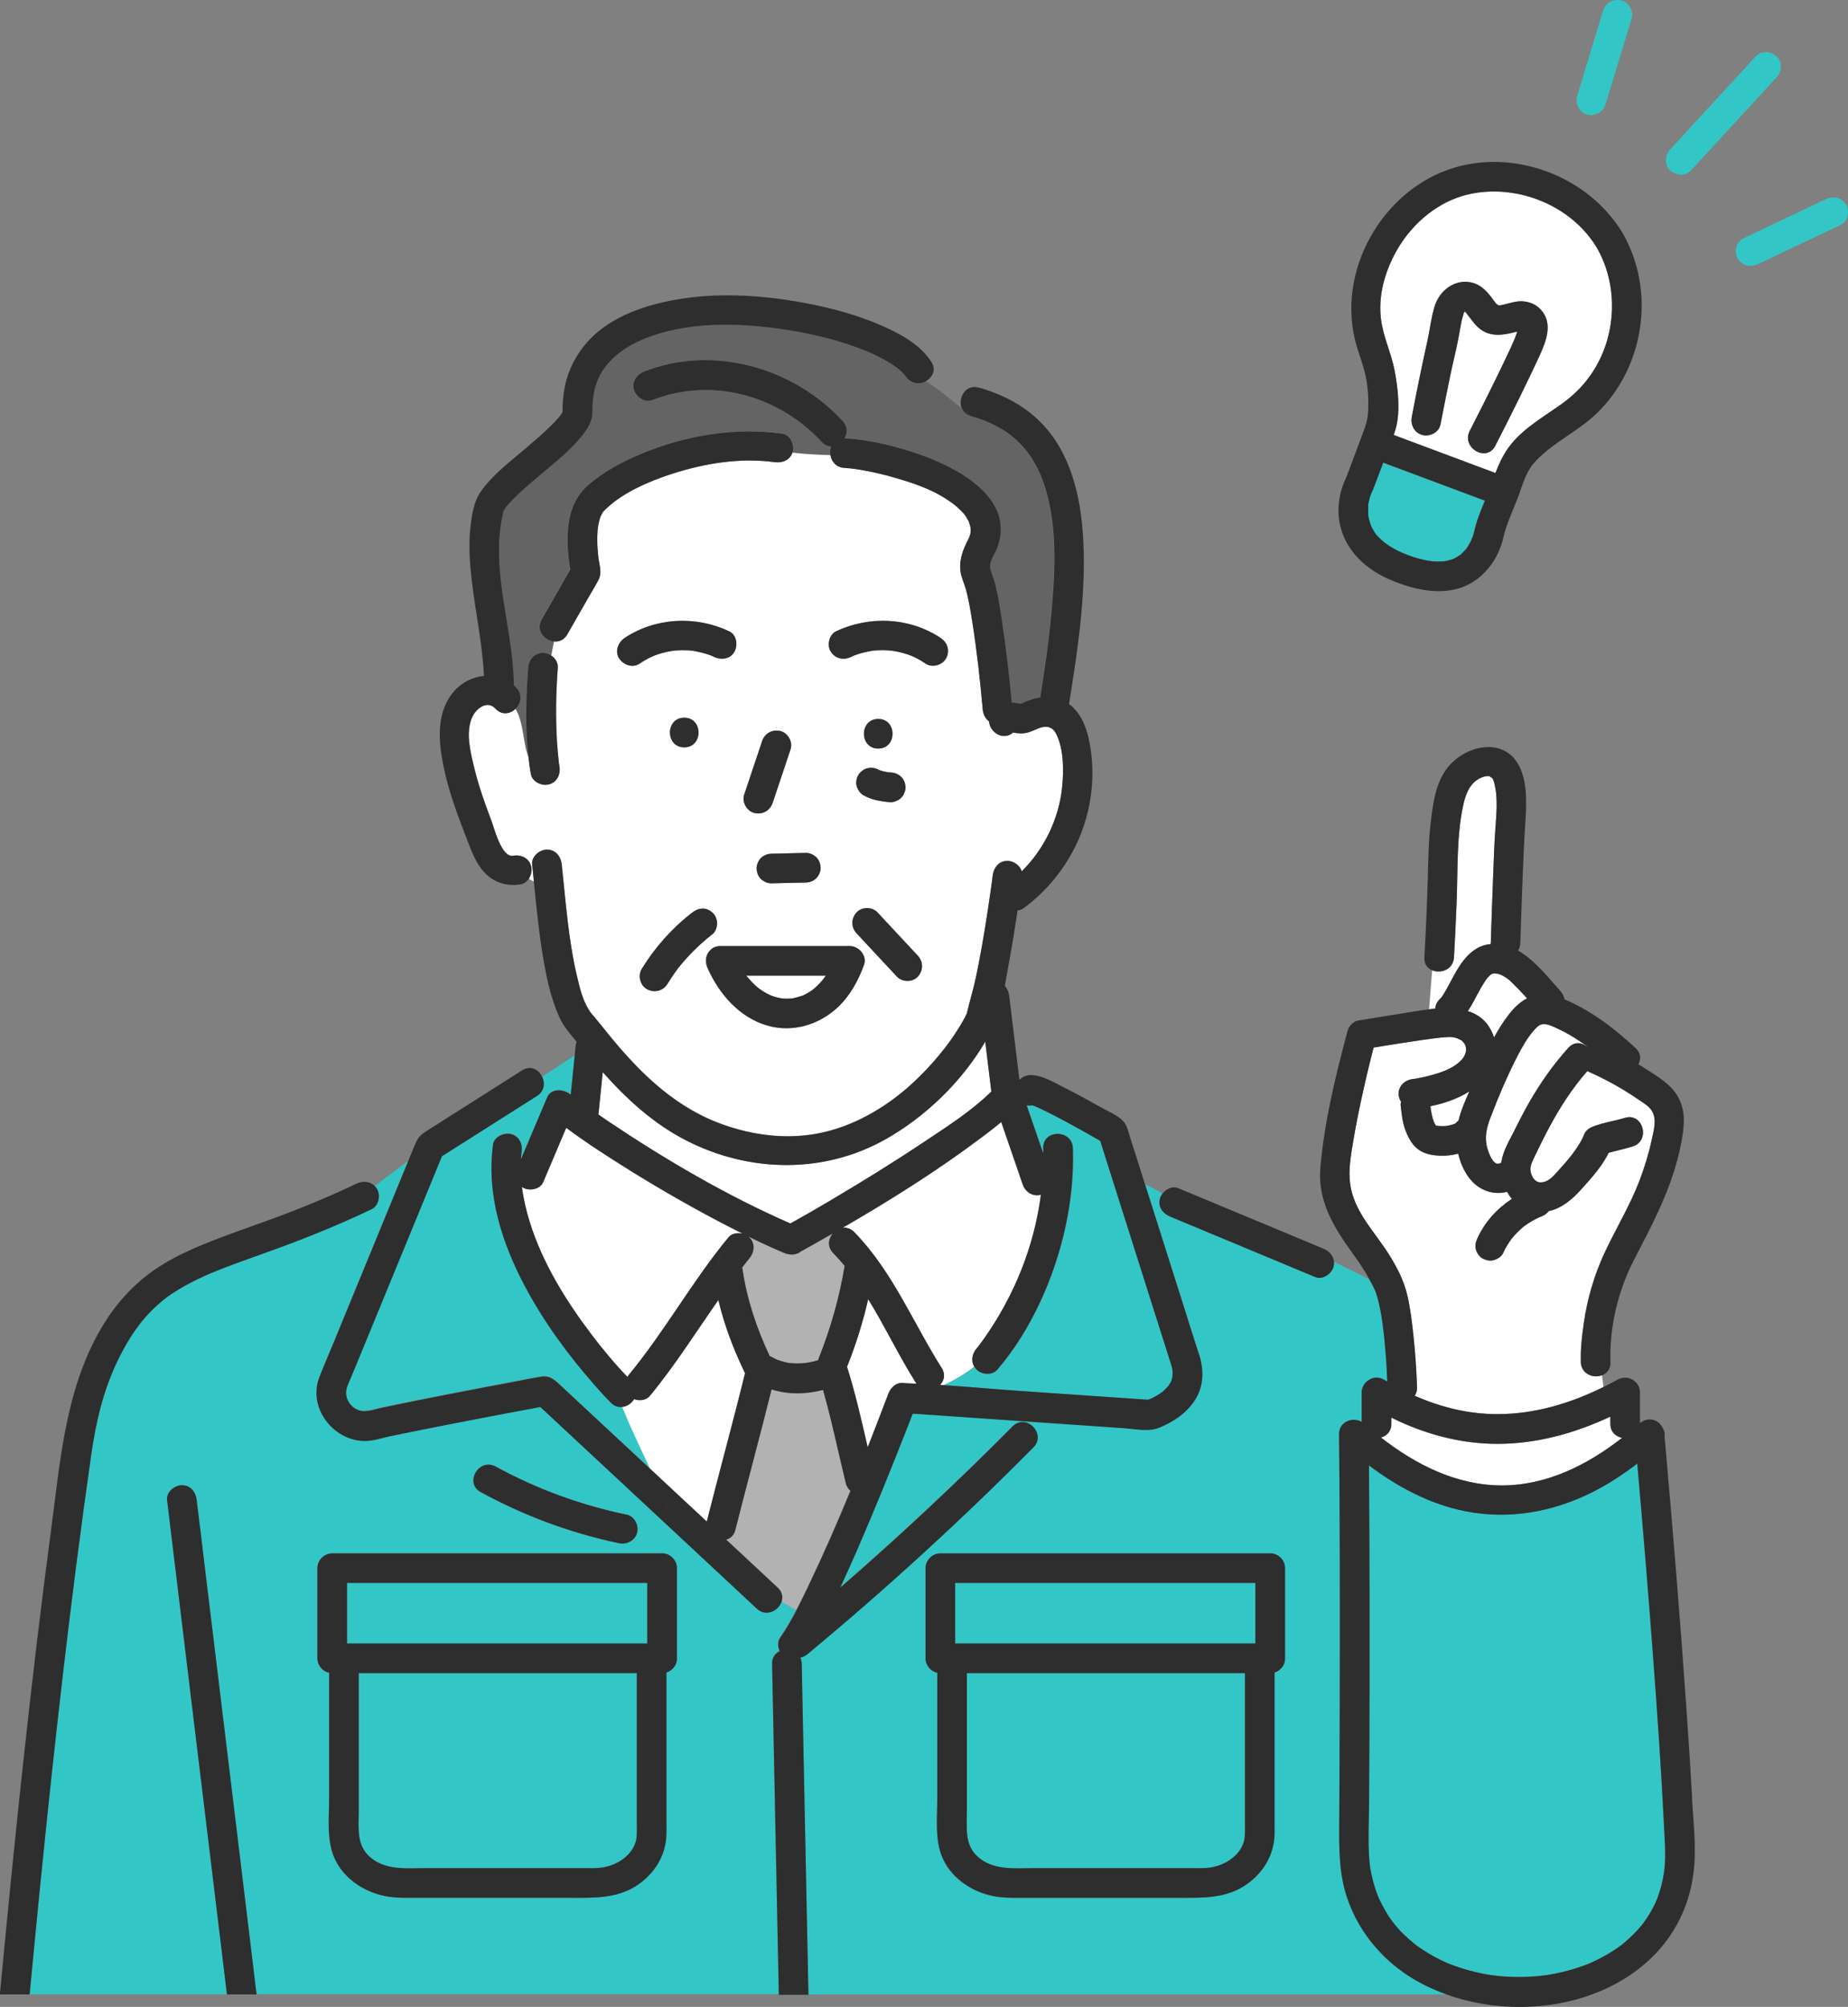 <?xml version="1.0" encoding="UTF-8"?>
<svg id="Layer_2" data-name="Layer 2" xmlns="http://www.w3.org/2000/svg" viewBox="0 0 239.58 260.07">
  <rect x="0" y="0" width="239.58" height="260.07" fill="#808080" stroke="none"/>
  <defs>
    <style>
      .cls-1 {
        fill: #fff;
      }

      .cls-2 {
        fill: #b2b2b2;
      }

      .cls-3 {
        fill: #646464;
      }

      .cls-4 {
        fill: #2e2e2e;
      }

      .cls-5 {
        fill: #33c6c6;
      }
    </style>
  </defs>
  <g id="design">
    <g>
      <g>
        <path class="cls-5" d="M72.97,53.29s0,0,0,0c0-.01,.01-.03,.02-.04,0,.01-.01,.02-.02,.03Z"/>
        <path class="cls-5" d="M72.95,53.33s0-.01,0-.02c0,0,0-.01,0-.01,0,.01-.01,.02-.02,.03Z"/>
        <path class="cls-5" d="M116.29,47.66s0,0,0,0c.06,.05,.29,.21,0,0Z"/>
        <path class="cls-5" d="M73,53.24c.11-.17,.06-.09,0,0h0Z"/>
        <path class="cls-5" d="M65.3,66.16s0,0,0,0c0,0,0,0,0,0,0-.03,.01-.05,.02-.09,0,.03-.02,.07-.03,.1Z"/>
        <path class="cls-5" d="M65.25,66.32c.02-.05,.03-.11,.05-.16-.06,.1-.08,.21-.05,.16Z"/>
        <path class="cls-1" d="M98.08,127.86s.2,.16,.26,.22c.33,.24,.67,.47,1.03,.66,.12,.07,.25,.13,.37,.19,0,0,.4,.16,.45,.18,.35,.12,.7,.2,1.06,.27,.06,0,.16,.02,.23,.03,.19,.01,.38,.02,.58,.02,.19,0,.38-.02,.57-.03,.04,0,.06,0,.08,0,.03,0,.07-.02,.14-.04,.35-.08,.69-.17,1.04-.28,.06-.02,.12-.05,.19-.07,.02-.01,.06-.03,.13-.06,.15-.08,.3-.15,.45-.24,.2-.11,.4-.24,.59-.37,.04-.03,.2-.15,.25-.19,.61-.52,1.12-1.08,1.55-1.7h-10.35c.12,.15,.54,.63,.78,.88,.19,.19,.38,.37,.58,.55Z"/>
        <path class="cls-5" d="M72.97,53.29s0,.01,0,.02c0,.01-.01,.03-.02,.06,0,0,0,.01,0,.02,.02-.05,.03-.08,.03-.09Z"/>
        <path class="cls-5" d="M87.92,125.46s0,0,0,0c.02-.03,.04-.05,.05-.07-.02,.03-.04,.05-.06,.08Z"/>
        <path class="cls-5" d="M87.9,125.49c-.11,.14-.05,.06,.02-.02,0,0,0,0,0-.01,0,.01-.02,.02-.02,.03Z"/>
        <path class="cls-5" d="M214.32,214.96c-.63-8.44-1.32-16.87-2.07-25.3-1.89,1.45-3.88,2.75-6.01,3.8-5.06,2.5-10.63,3.47-16.2,2.39-4.62-.89-8.82-3.14-12.57-5.95,.09,12.05,.1,24.09,.05,36.14-.01,2.56-.02,5.11-.04,7.67-.01,2.27-.14,4.56,0,6.83,.02,.37,.06,.74,.1,1.1,0,.03,0,.05,0,.07,0,.01,0,.02,0,.04,.02,.15,.05,.29,.07,.44,.1,.57,.22,1.14,.38,1.7,.18,.65,.39,1.28,.64,1.91,0,0,0,.02,.01,.03,.06,.14,.12,.27,.19,.41,.11,.24,.24,.48,.36,.72,1.11,2.08,2.15,3.29,4.08,4.89,.05,.04,.11,.09,.16,.13,.1,.08,.21,.16,.31,.23,.21,.15,.43,.3,.64,.44,.48,.32,.97,.61,1.48,.89,.51,.28,1.03,.53,1.56,.77,.04,.02,.09,.04,.13,.06,.05,.02,.25,.1,.29,.12,.25,.1,.5,.19,.75,.28,1.11,.4,2.25,.71,3.41,.95,.32,.06,.64,.12,.96,.18,.08,.01,.45,.07,.56,.08,.5,.06,1.01,.11,1.51,.15,1.19,.08,2.39,.08,3.58,0,.56-.04,1.12-.09,1.67-.16,.12-.02,.47-.07,.55-.08,.26-.04,.53-.09,.79-.15,1.15-.23,2.28-.54,3.38-.93,.3-.1,.59-.22,.89-.33,.04-.02,.22-.09,.28-.12,.04-.02,.09-.04,.13-.06,.5-.23,.99-.46,1.46-.72,.52-.28,1.03-.59,1.52-.91,.21-.14,.42-.29,.63-.44,.1-.07,.2-.15,.3-.22,.01-.01,.02-.02,.04-.03,.86-.71,1.67-1.47,2.39-2.33,.07-.08,.13-.16,.2-.24,.05-.06,.14-.17,.16-.2,.15-.21,.3-.41,.44-.62,.28-.43,.54-.87,.78-1.32,.15-.28,.28-.56,.41-.84,.02-.04,.09-.2,.11-.27,.03-.07,.06-.15,.09-.22,.2-.53,.37-1.06,.51-1.61,.14-.55,.26-1.12,.34-1.68,0-.06,.06-.53,.07-.63,.03-.29,.04-.59,.06-.88,.06-1.49-.06-2.98-.13-4.47-.36-7.24-.86-14.48-1.4-21.71Z"/>
        <path class="cls-1" d="M126.59,174.79c.11-.12,.2-.25,.31-.38,.05-.06,.1-.13,.14-.19,.17-.23,.34-.46,.5-.69,3.91-5.53,6.53-11.97,7.4-18.68,0,0,0,0,0,0-1.04,.29-2.02-.36-2.36-1.34-.93-2.69-1.85-5.39-2.78-8.08-.85,.71-1.74,1.39-2.63,2.05-5.68,4.27-11.77,8.08-17.95,11.66,.51-.07,1.05,.07,1.52,.55,4.96,5.07,7.6,11.7,11.34,17.62,.53,.84,.31,1.64-.22,2.18,.15,.01,.31,.02,.46,.04,1.38-.67,2.71-1.4,3.96-2.4-.43-.74-.28-1.66,.29-2.33Z"/>
        <path class="cls-5" d="M151.82,176.75c-.12-.4-.26-.79-.38-1.19-1.71-5.38-3.41-10.76-5.12-16.14-1.22-3.86-2.45-7.71-3.67-11.57-1.4-.81-2.82-1.61-4.24-2.37-1.19-.64-2.38-1.27-3.6-1.84-.1-.05-.47-.2-.52-.23-.14-.06-.28-.11-.42-.16-.25,.04-.5,.05-.75,0,.72,2.08,1.43,4.16,2.15,6.24,0-.23,0-.46,0-.69-.08-2.47,3.76-2.46,3.84,0,.11,3.42-.23,6.85-.96,10.19-1.43,6.56-4.42,13.35-8.82,18.5-.68,.79-2.02,.69-2.71,0-.12-.12-.21-.25-.29-.39-1.25,1-2.58,1.72-3.96,2.4,3.3,.23,6.6,.53,9.88,.75,5.39,.37,10.77,.74,16.16,1.11,.15,.01,.32,.01,.48,.03,.03-.01,.05-.02,.08-.03,.07-.03,.41-.18,.53-.23,.29-.15,.57-.31,.85-.49,.12-.08,.24-.16,.36-.25,.05-.04,.14-.12,.2-.17,.16-.15,.32-.31,.47-.47,.04-.05,.13-.16,.17-.21,.1-.15,.19-.3,.28-.45,.03-.05,.06-.11,.08-.16,0-.01,0-.01,0-.03,.03-.11,.13-.48,.15-.55,0-.05,.01-.36,.02-.44,0-.32-.08-.68-.22-1.16Z"/>
        <path class="cls-5" d="M125.83,68.37c.01,.14,.01,.08,0,0h0Z"/>
        <path class="cls-1" d="M210.3,186.33c-.81-.15-1.53-.75-1.53-1.82v-.93c-4.6,2.15-9.55,3.53-14.66,3.53-4.81,0-9.47-1.27-13.73-3.4v.8c0,.99-.62,1.58-1.35,1.77,4.52,3.53,9.83,6.21,15.67,6.21,5.82,0,11.1-2.65,15.6-6.17Z"/>
        <path class="cls-1" d="M193.68,134.45c.58-1.06,1.22-2.08,1.97-3.04,.65-.83,1.41-1.57,2.32-2.03-.15-.16-.3-.33-.45-.49-.49-.53-.99-1.06-1.52-1.56-.27-.26-.49-.46-.66-.57-.18-.11-.35-.22-.53-.32-.12-.07-.25-.13-.37-.18,.14,.07,.1,.06-.11-.02-.12-.04-.24-.06-.36-.09-.03,0-.06,0-.11,0-.09,0-.18,0-.27,0,0,0-.03,.01-.09,.03-.04,.01-.06,.02-.08,.02-.03,.02-.06,.03-.09,.05-.03,.02-.07,.04-.1,.07-.02,.01-.02,.02-.05,.04-.13,.14-.27,.28-.4,.42-.02,.02-.02,.03-.04,.04-.01,.02-.02,.03-.04,.06-.24,.37-.48,.73-.7,1.11-.57,1-1.07,2.07-1.71,3.04,1.53,.48,2.77,1.49,3.39,3.42Z"/>
        <path class="cls-5" d="M82.56,232.35v-15.53H46.51v17.8c0,2.41-.37,4.67,1.73,6.26,2.02,1.53,4.68,1.21,7.06,1.21h20.22c.64,0,1.28,.02,1.92-.01,2.16-.1,4.44-1.42,5-3.49,.17-.63,.12-1.43,.12-2.17v-4.06Z"/>
        <path class="cls-5" d="M57.57,205.14h-12.58v7.85h38.92v-7.85h-26.34Z"/>
        <path class="cls-5" d="M131.31,94.9c-.2-.06-.13,.03,0,0h0Z"/>
        <path class="cls-2" d="M107.98,159.85c-1.28,.73-2.57,1.46-3.85,2.18-.07,.04-.15,.07-.22,.1-.61,.54-1.47,.57-2.25,.24-1.57-.66-3.11-1.38-4.64-2.13,.05,.04,.1,.08,.15,.12,.78,.78,.66,1.92,0,2.71-.33,.4-.64,.8-.95,1.21,.02,.06,.04,.11,.05,.17,.59,4.01,1.85,7.74,3.53,11.29,.08,.03,.17,.06,.25,.11,.17,.1,.35,.2,.53,.28,.06,.03,.12,.06,.18,.08,.02,0,.02,0,.04,.02,.32,.11,.64,.22,.97,.3,.14,.03,.28,.06,.42,.09,.06,.01,.12,.02,.19,.03,0,0,0,0,.02,0,.34,.02,.67,.05,1.01,.05,.34,0,.68-.03,1.02-.06,.02,0,.03,0,.04,0,.06,0,.12-.02,.18-.03,.15-.03,.29-.05,.44-.08,.34-.07,.68-.16,1.01-.26,.01-.05,.02-.11,.04-.16,1.56-3.91,2.71-7.89,3.39-12.05-.47-.57-.96-1.12-1.48-1.65-.81-.83-.64-1.86-.06-2.55Z"/>
        <path class="cls-1" d="M118.77,179.24c-2.22-3.51-4.02-7.33-6.21-10.88-.68,2.98-1.6,5.89-2.74,8.76,0,0,0,0,0,.01,1.08,3.43,1.87,6.93,2.68,10.42,.9-2.29,1.79-4.6,2.67-6.92,.29-.76,.96-1.47,1.85-1.41,.09,0,.18,.02,.27,.02,.52,.02,1.03,.05,1.55,.07-.02-.03-.04-.05-.06-.08Z"/>
        <path class="cls-1" d="M81.65,151.68c-2.81-1.74-5.6-3.54-8.25-5.51-1,2.35-1.99,4.7-2.99,7.05-.41,.96-1.82,1.16-2.63,.69-.05-.03-.09-.06-.13-.09,.2,1.56,.57,3.12,1.04,4.62,1.67,5.3,4.68,10.15,8.02,14.56,1.26,1.67,2.94,3.71,4.62,5.45,.06-.1,.13-.2,.2-.29,4.68-5.65,8.23-12.13,12.9-17.79,.39-.47,1.03-.61,1.63-.51,.02-.02,.04-.03,.05-.05-.46-.23-.92-.46-1.37-.69-4.47-2.29-8.84-4.79-13.11-7.43Z"/>
        <path class="cls-5" d="M96.28,159.87c-.05-.03-.1-.05-.15-.08-.02,.02-.04,.03-.05,.05,.07,.01,.14,.01,.21,.03Z"/>
        <path class="cls-5" d="M133.58,143.17c-.12-.04-.24-.07-.24-.06-.01,.05,.13,.06,.24,.06Z"/>
        <path class="cls-1" d="M127.72,135c-3.02,5.15-7.73,9.7-12.85,12.6-8.04,4.55-17.71,4.38-25.88,.21-4.3-2.2-7.72-5.36-10.86-8.87-.18,1.78-.36,3.57-.54,5.35,0,.05-.02,.1-.02,.14,.42,.29,.84,.59,1.27,.88,7.46,4.99,15.38,9.64,23.63,13.25,1.69-.94,3.36-1.91,5.03-2.89,4.21-2.49,8.38-5.06,12.45-7.78,3.06-2.05,6.01-3.93,8.57-6.43-.26-2.15-.53-4.3-.79-6.45Z"/>
        <path class="cls-5" d="M178.72,245.88c.03,.08,.06,.14,0,0h0Z"/>
        <path class="cls-5" d="M79.22,181.75c-.76-.75-1.47-1.55-2.17-2.35-3.45-3.93-6.59-8.21-9.03-12.84-2.97-5.63-4.96-11.87-4.09-18.29,.14-1.03,1.47-1.59,2.36-1.34,1.09,.3,1.48,1.34,1.34,2.36-.04,.3-.07,.61-.09,.91,1.13-2.68,2.27-5.35,3.4-8.03,.53-1.25,2.18-1.07,3.01-.39,.02,.01,.03,.03,.05,.04,.17-1.68,.34-3.36,.51-5.05l-4.22,2.75c.37,.81,.26,1.84-.69,2.45-4.11,2.6-8.21,5.21-12.32,7.81-2.62,6.37-5.24,12.75-7.86,19.12-1.29,3.13-2.57,6.25-3.86,9.38-.23,.55-.54,1.12-.66,1.71-.2,1.01,.31,2.02,1.18,2.53,1.09,.63,2.25,.1,3.43-.15,5.62-1.18,11.26-2.25,16.89-3.32,1.23-.23,2.46-.49,3.7-.69,1.22-.2,1.84,.46,2.61,1.18,3.84,3.57,7.68,7.15,11.52,10.72-1.24-2.65-2.5-5.28-3.61-7.99-.48,.04-.98-.1-1.43-.54Z"/>
        <path class="cls-1" d="M93.13,168.44c-2.92,4.17-5.63,8.49-8.88,12.42-.48,.59-1.34,.67-2.04,.42-.33,.55-.93,.96-1.57,1.02,1.11,2.71,2.37,5.34,3.61,7.99,1.42,1.32,2.83,2.64,4.25,3.96,1.04,.97,2.08,1.94,3.13,2.91,1.6-6.36,3.35-12.67,4.91-19.04,.01-.06,.04-.11,.06-.16-1.47-3.06-2.69-6.22-3.47-9.51Z"/>
        <path class="cls-5" d="M184.27,257.02c-4.5-2.37-8.01-6.29-9.63-11.13-1.04-3.11-1.04-6.31-1.01-9.55,.04-5.35,.06-10.69,.07-16.04,.03-11.48,.02-22.96-.09-34.45-.02-1.59,1.71-2.29,2.93-1.6v-3.81c0-1.43,1.64-2.42,2.89-1.66,.14,.09,.29,.16,.43,.25-.1-2.49-.28-4.98-.6-7.45-.15-1.12-.43-2.8-.88-4.09-.02-.04-.03-.07-.03-.09-.07-.15-.13-.3-.2-.44-.09-.19-.18-.38-.28-.57-.11-.21-.23-.41-.34-.61l-4.57-2.25c.01,.2,0,.41-.06,.63-.25,.91-1.4,1.74-2.36,1.34-.78-.33-1.56-.65-2.35-.98-5.48-2.28-10.97-4.57-16.45-6.85-.96-.4-1.64-1.26-1.34-2.36,.06-.23,.19-.46,.35-.66l-2.29-1.19c1.63,5.13,3.25,10.25,4.88,15.38,.69,2.19,1.38,4.38,2.08,6.56,.65,2,.67,4.11-.48,5.94-1.08,1.72-2.8,2.87-4.64,3.62-1.44,.59-3.18,.17-4.68,.07-3.73-.26-7.45-.51-11.18-.77-5.37-.37-10.75-.74-16.12-1.11-.23,.59-.46,1.19-.69,1.78-2.04,5.23-4.15,10.44-6.39,15.6-.75,1.73-1.53,3.46-2.32,5.17,7.7-6.68,15.16-13.65,22.34-20.89,1.74-1.76,4.46,.96,2.71,2.71-9.32,9.39-19.08,18.33-29.27,26.78-.29,.24-.61,.4-.95,.48,.11,.23,.17,.5,.18,.81,.04,1.86,.08,3.72,.11,5.59,.17,8.16,.33,16.32,.5,24.48,.09,4.27,.17,8.54,.26,12.8h82.77c-1.14-.41-2.24-.88-3.29-1.44Zm-17.68-42.11c0,.57-.21,1-.52,1.31-.01,.01-.02,.02-.04,.04-.02,.02-.04,.04-.07,.06-.19,.19-.44,.34-.73,.43v18.59c0,.77,.01,1.55,0,2.32-.05,2.66-1.39,4.94-3.53,6.48-2.66,1.92-5.75,1.81-8.83,1.81h-20.72c-.98,0-1.92,0-2.9-.14-2.87-.42-5.7-2.16-6.98-4.84-1.12-2.36-.77-5.25-.77-7.8v-16.38c-.85-.19-1.52-.97-1.52-1.87v-11.69c0-1.04,.88-1.92,1.92-1.92h42.76c1.04,0,1.92,.88,1.92,1.92v11.69Z"/>
        <path class="cls-1" d="M204.94,176.51c-.06-1.7,.15-3.43,.39-5.11,.45-3.13,1.34-6.17,2.68-9.04,1.47-3.16,3.29-6.12,4.54-9.39,.64-1.69,1.18-3.42,1.56-5.19,.26-1.2,.76-2.77,0-3.89-.39-.58-1.03-.95-1.6-1.34-.7-.48-1.42-.95-2.16-1.39-1.47-.88-2.99-1.66-4.55-2.35,0,0-.02-.01-.02-.02-1.93,2.21-3.52,4.66-4.91,7.25-.68,1.27-1.32,2.56-1.94,3.86-.47,.98-.73,1.51-.36,2.39,.31,.75,.87,1.13,1.74,.83,.7-.24,1.18-.84,1.66-1.37,1.25-1.37,2.37-2.66,3.22-4.31,0-.04,.21-.53,.26-.62,.3-.51,.78-.75,1.31-.93,.55-.19,1.11-.34,1.67-.48,.74-.18,1.48-.33,2.21-.55,2.37-.73,3.37,2.98,1.02,3.7-1.03,.32-2.08,.54-3.12,.82-.82,1.75-2.31,3.35-3.53,4.72-1.19,1.33-2.57,2.48-4.24,2.84-.26,.36-.62,.58-1.04,.73-.05,.02-.11,.04-.16,.06-.7,.31-1.36,.7-1.98,1.16-.59,.48-1.13,1.02-1.61,1.61-.44,.6-.82,1.23-1.13,1.9-.2,.45-.7,.74-1.15,.88-.49,.16-1.03,.04-1.48-.19-.42-.22-.76-.7-.88-1.15-.15-.53-.03-1,.19-1.48,.96-2.11,2.55-3.85,4.47-5.11-.24-.28-.45-.59-.63-.91-1.57,.42-3.26-.07-4.44-1.26-.97-.99-1.57-2.32-1.89-3.68-.78,.2-1.61,.3-2.41,.26-.85-.04-1.77-.19-2.51-.64-1-.6-1.58-1.7-1.96-2.77-.36-.99-.46-2.07-.58-3.11-.02-.16,0-.32,.05-.47-.2-.31-.32-.68-.32-1.03,0-1.1,.89-1.83,1.92-1.92,.05,0,.11-.01,.16-.02,.08-.01,.16-.02,.24-.04,.61-.11,1.21-.23,1.8-.4,1.31-.35,2.77-.83,3.78-1.76,.37-.35,.49-.49,.69-.9-.03,.04,.09-.24,.11-.31,.02-.08,.04-.16,.05-.24,0-.01,0-.02,0-.04,0-.1-.03-.36-.02-.38-.03-.1-.07-.22-.08-.28-.04-.07-.14-.26-.17-.3,0,0,0,0,0,0-.06-.07-.13-.14-.2-.21-.19-.19,.08,0-.26-.19-.06-.03-.45-.21-.39-.19-.41-.14-.7-.18-1-.18-.77,.02-1.54,.11-2.3,.21-.04,0-.07,0-.11,.01-.09,.01-.18,.02-.26,.04-.24,.03-.49,.07-.73,.1-.47,.07-.95,.14-1.42,.21-.97,.15-1.94,.3-2.91,.45-.71,.11-1.42,.23-2.14,.35-.56,2.17-1.08,4.34-1.55,6.53-.41,1.88-.78,3.76-1.1,5.66-.29,1.76-.62,3.52-.4,5.38,.45,3.7,3.27,6.36,5.17,9.44,.96,1.56,1.8,3.22,2.23,5,.4,1.69,.61,3.44,.8,5.17,.24,2.27,.4,4.56,.48,6.84,.01,.45-.1,.82-.3,1.1,3.36,1.49,6.95,2.38,10.69,2.38,4.84,.01,9.49-1.39,13.79-3.52l-.2-1.53c-1.12,.44-2.7-.13-2.76-1.7Z"/>
        <path class="cls-3" d="M117.41,48.78c-.03-.05-.06-.09-.07-.11-.06-.07-.12-.14-.19-.21-.16-.18-.33-.34-.51-.5-.11-.1-.23-.2-.35-.29-.23-.17-.46-.33-.7-.48-1.11-.72-2.45-1.37-3.51-1.79-3.23-1.29-6.64-2.12-10.07-2.66-6.07-.95-13.13-1.18-18.89,1.32-2.46,1.07-4.64,2.77-5.64,5.14-.61,1.43-.68,2.84-.72,4.36-.03,1.26-.81,2.29-1.59,3.22-1.69,2.01-3.85,3.62-5.83,5.32-.99,.85-1.98,1.7-2.89,2.63-.21,.21-.41,.42-.6,.65-.08,.09-.15,.18-.23,.27,0,0,0,0,0,0-.11,.16-.21,.34-.32,.5-.03,.1-.05,.15-.06,.17-.01,.03-.02,.07-.03,.1-1.75,7.38,1.32,14.95,1.39,22.38,.11,.1,.22,.2,.33,.32,.85,.92,.57,2.06-.13,2.74,1.09,1.84,.96,4.55,1.69,6.28-.45-3.84-.32-7.8-.04-11.61,.08-1.04,.82-1.92,1.92-1.92,.38,0,.76,.13,1.08,.35,.11-.61,.23-1.23,.35-1.83-1.24-.12-2.41-1.44-1.6-2.85,1.24-2.16,2.47-4.32,3.71-6.48-.27-1.52-.41-3.09-.34-4.62,.11-2.43,.75-4.63,2.62-6.28,2.03-1.79,4.44-3.05,6.92-4.09,5.73-2.39,12.12-3.45,18.28-2.6,1.03,.14,1.59,1.46,1.34,2.36-.01,.04-.03,.07-.04,.11,1.65,.19,3.29,.28,4.94,.32-.07-.39-.05-.79,.09-1.15-.42,0-.85-.18-1.23-.59-5.58-6.04-14.21-8.45-21.97-5.43-.97,.38-2.11-.42-2.36-1.34-.29-1.07,.38-1.98,1.34-2.36,8.94-3.49,19.28-.53,25.7,6.41,.67,.72,.63,1.58,.25,2.25,3.01,.17,6.05,.88,8.91,1.81,5.01,1.63,13.37,5.61,10.91,12.34-.41,1.11-1.27,1.92-.81,3.16,.22,.59,.43,1.14,.57,1.76,.38,1.59,.63,3.22,.87,4.84,.5,3.43,.91,6.89,1.23,10.34,.31,0,.69,.09,.94,.11,.03,0,.24,.02,.34,.02,.02-.01,.03-.02,.06-.04,.73-.38,1.53-.66,2.36-.77,.63-3.9,1.2-7.81,1.52-11.75,.47-5.58,.67-11.28-1.25-16.5-.24-.66-.25-.68-.6-1.37-.25-.49-.52-.98-.82-1.44-.37-.57-.54-.8-.84-1.14-.33-.39-.69-.76-1.07-1.12-.81-.75-1.46-1.21-2.6-1.82-.6-.32-1.02-.51-1.47-.69-.61-.23-1.22-.43-1.85-.61,0,0,0,0-.01,0,1.13,.96,2.25,1.92,3.36,2.81-1.11-.89-2.23-1.85-3.36-2.81-.61-.18-.99-.55-1.18-1-1.48-1.25-3.01-2.47-4.62-3.55-.83,.47-1.99,.43-2.66-.58Z"/>
        <path class="cls-1" d="M186.59,129.55c.09-.09,.17-.18,.25-.27,0,0,.13-.17,.19-.26,.22-.33,.42-.68,.61-1.03,.4-.72,.76-1.45,1.18-2.16,.81-1.38,1.82-2.69,3.37-3.26,.36-.13,.72-.2,1.08-.23,0-.05-.01-.09,0-.14,.09-2.85,.19-5.69,.3-8.54,.08-2.02,.14-4.03,.28-6.04,.14-2.02,.4-4.24-.15-6.22-.1-.34-.17-.5-.34-.67,.21,.2-.48-.24-.16-.11-.04-.02-.07-.03-.1-.04,0,0-.03,0-.08,0-.04,0-.25,0-.3,0-.25,.04-.5,.12-.68,.19-1.44,.61-2.01,2.08-2.33,3.51-.9,4.14-.7,8.48-.87,12.69-.09,2.36-.2,4.73-.34,7.09-.09,1.59-1.72,2.15-2.83,1.68l-.4,5.05c.26-.03,.53-.06,.79-.09,.04-.43,.22-.84,.53-1.16Z"/>
        <path class="cls-1" d="M70.91,110.08c1.12,0,1.81,.89,1.92,1.92,.52,4.81,.85,9.69,1.96,14.41,.43,1.82,.81,3.48,1.88,4.91,.03,.02,.26,.29,.31,.35,.16,.18,.31,.37,.46,.56,.37,.45,.74,.92,1.11,1.37,3.99,4.97,8.48,9.52,14.47,11.85,3.8,1.48,8.07,2.16,12.12,1.57,3.86-.56,7.36-2.21,10.51-4.48,2.47-1.78,4.84-4.18,6.8-6.68,.05-.07,.25-.33,.28-.37,.1-.13,.2-.27,.3-.4,.16-.21,.31-.43,.46-.65,.32-.47,.63-.94,.93-1.43,.24-.39,.47-.79,.68-1.19,.08-.16,.16-.33,.24-.49,0,0,0-.01,.01-.02,.36-1.57,.84-3.12,1.18-4.7,.43-2.04,.8-4.1,1.14-6.16,.28-1.71,.54-3.41,.78-5.13,.04-.29,.08-.57,.12-.86,.01-.11,.05-.37,.06-.45,.02-.18,.05-.36,.07-.55,.13-1.03,.78-1.92,1.92-1.92,.76,0,1.62,.58,1.85,1.35,2.91-2.86,4.82-6.83,5.23-10.86,.22-2.19,.24-4.96-.78-6.97-.5-.99-1.37-1.08-2.35-.67-.77,.32-1.37,.65-2.24,.63-.26,0-.75-.05-.97-.12-1.29,1.14-3.03-.03-3.13-1.43-.47-.35-.76-.93-.82-1.55-.34-3.81-.77-7.62-1.36-11.4-.22-1.41-.45-2.85-.84-4.23-.24-.86-.63-1.54-.71-2.51-.11-1.33,.36-2.58,.95-3.74,.17-.34,.27-.55,.37-.94,0-.01,0-.02,0-.03,0,0,0,0,0-.02,0-.13,.02-.26,.02-.39,0-.12,0-.24-.02-.36,0,0,0-.02,0-.02-.03-.12-.22-.69-.18-.65-.11-.24-.25-.47-.39-.69,0,0-.08-.11-.13-.19-.06-.07-.15-.19-.15-.19-.19-.21-.38-.41-.58-.6-.13-.12-.26-.23-.38-.35-.01-.01-.2-.16-.25-.21-2.32-1.78-4.8-2.66-7.55-3.46-1.33-.39-2.67-.71-4.03-.97-.32-.06-.65-.12-.97-.17-.08-.01-.37-.05-.5-.07-.41-.05-.82-.09-1.24-.12-1.06-.06-1.65-.81-1.8-1.63-1.65-.04-3.29-.13-4.94-.32-.34,1-1.33,1.36-2.32,1.23-4.42-.61-9.06,.15-13.28,1.51-3,.97-6.3,2.4-8.49,4.47-.16,.15-.33,.31-.47,.48-.02,.02-.02,.03-.03,.04-.02,.03-.03,.06-.06,.11-.19,.33-.24,.45-.29,.63-.21,.67-.29,1.17-.32,1.71-.05,.75-.04,1.51,0,2.26,.02,.32,.05,.65,.09,.97,0,.07,.02,.14,.02,.2,0,.07,.03,.23,.04,.27,.14,.9,.42,1.74-.03,2.61-.36,.7-.78,1.37-1.17,2.05-.96,1.67-1.91,3.34-2.87,5.01-.42,.73-1.08,.98-1.72,.92-.13,.6-.25,1.21-.35,1.83,.52,.35,.88,.93,.84,1.57-.24,3.22-.3,6.45-.1,9.67,.06,.88,.13,1.76,.24,2.63,0,0,0,.02,0,.03,0,.06,.02,.13,.03,.19,.01,.08,.02,.16,.04,.23,.18,1.02-.27,2.07-1.34,2.36-.93,.26-2.18-.32-2.36-1.34-.13-.72-.23-1.44-.31-2.17-.72-1.73-.6-4.44-1.69-6.28-.68,.66-1.76,.87-2.59-.03-1.06-1.15-2.55-.01-3.05,1.17-.83,1.96-.2,4.46,.28,6.43,.57,2.37,1.39,4.67,2.25,6.94,.33,.88,1.3,4.77,2.78,4.52,1.03-.17,2.06,.26,2.36,1.34,.14,.53,.02,1.16-.3,1.64,.21,.16,.45,.29,.69,.4-.08-.75-.15-1.51-.23-2.26-.11-1.04,.97-1.92,1.92-1.92Zm18.12,14.06c-.26,.29-.52,.59-.77,.89-.11,.14-.23,.28-.34,.42,0,0,0,.01-.02,.02-.04,.05-.07,.1-.11,.14-.46,.61-.88,1.25-1.28,1.9-.56,.91-1.69,1.18-2.63,.69-.9-.48-1.22-1.77-.69-2.63,1.71-2.78,3.9-5.27,6.49-7.26,.43-.33,.81-.54,1.36-.56,.51-.02,.99,.23,1.36,.56,.35,.32,.56,.89,.56,1.36,0,.43-.2,1.08-.56,1.36-1.21,.94-2.34,1.98-3.37,3.12Zm-.33-31.13c2.47,0,2.47,3.84,0,3.84s-2.47-3.84,0-3.84Zm30.29,33.55c-.68,.75-2.03,.74-2.71,0-1.74-1.87-3.49-3.74-5.23-5.61-.73-.79-.72-1.93,0-2.71,.68-.75,2.03-.74,2.71,0,1.74,1.87,3.49,3.74,5.23,5.61,.73,.79,.72,1.93,0,2.71Zm-6.58-27c.49-.13,1.04-.05,1.48,.19,.03,.02,.06,.03,.08,.04,.36,.13,.73,.22,1.11,.28,.12,.01,.25,.03,.37,.03,.53,.02,.97,.21,1.36,.56,.38,.35,.54,.86,.56,1.36,0,.26-.05,.51-.17,.74-.08,.24-.21,.44-.4,.62-.17,.19-.38,.32-.62,.4-.23,.12-.48,.18-.74,.17-.47-.02-.94-.09-1.4-.17-.73-.12-1.45-.35-2.1-.72-.44-.25-.73-.67-.88-1.15-.16-.49-.04-1.03,.19-1.48,.12-.22,.29-.4,.49-.54,.19-.17,.4-.28,.65-.34Zm1.44-6.39c2.47,0,2.47,3.84,0,3.84s-2.47-3.84,0-3.84Zm-5.47-11.36c4.34-2.05,9.55-1.81,13.58,.88,.89,.6,1.2,1.66,.69,2.63-.46,.88-1.79,1.25-2.63,.69-.41-.28-.84-.53-1.28-.76-.04-.02-.42-.19-.47-.22-.2-.08-.4-.16-.61-.23-.41-.14-.83-.25-1.25-.34-.2-.04-.41-.08-.61-.11-.03,0-.46-.05-.52-.06-.49-.04-.98-.04-1.47-.02-.18,0-.37,.02-.55,.04-.08,0-.15,.02-.23,.03-.01,0-.07,.01-.17,.03-.48,.1-.96,.2-1.43,.34-.24,.07-.47,.16-.7,.24-.05,.02-.09,.04-.12,.05-.09,.04-.18,.08-.27,.13-.97,.46-2.02,.25-2.63-.69-.53-.82-.22-2.2,.69-2.63Zm-2.57,29.28c.38,.35,.54,.86,.56,1.36,.02,.48-.23,1.02-.56,1.36-.36,.36-.86,.55-1.36,.56-.19,0-.37,0-.56,.01-1.3,.03-2.59,.06-3.89,.09-.52,.01-.99-.22-1.36-.56-.38-.35-.54-.86-.56-1.36-.02-.48,.23-1.02,.56-1.36,.36-.36,.86-.55,1.36-.56,.19,0,.37,0,.56-.01,1.3-.03,2.59-.06,3.89-.09,.52-.01,.99,.22,1.36,.56Zm-9.35-8.09c.77-2.31,1.55-4.62,2.32-6.93,.34-1.02,1.3-1.58,2.36-1.34,.97,.22,1.66,1.41,1.34,2.36-.77,2.31-1.55,4.62-2.32,6.93-.34,1.02-1.3,1.58-2.36,1.34-.97-.22-1.66-1.41-1.34-2.36Zm13.68,19.6c1.17,0,2.28,1.24,1.85,2.43-.74,2.03-1.79,3.97-3.37,5.47-2.43,2.3-5.86,3.34-9.13,2.41-3.63-1.03-6.26-4.08-7.76-7.42-.35-.78-.31-1.66,.25-2.27,.01-.02,.03-.03,.04-.05,.04-.04,.08-.08,.12-.11,.3-.28,.71-.46,1.24-.46h16.75Zm-29.2-39.9c4.03-2.69,9.23-2.93,13.58-.88,.97,.46,1.14,1.77,.69,2.63-.51,.97-1.72,1.12-2.63,.69-.09-.04-.18-.09-.28-.13-.03-.01-.07-.03-.12-.05-.23-.08-.46-.17-.7-.24-.47-.15-.95-.24-1.43-.34-.11-.02-.16-.03-.17-.03-.08,0-.15-.02-.23-.03-.18-.02-.37-.03-.55-.04-.49-.02-.98-.02-1.47,.02-.06,0-.49,.06-.52,.06-.21,.03-.41,.07-.61,.11-.42,.09-.84,.21-1.25,.34-.21,.07-.41,.14-.61,.23-.05,.03-.43,.2-.47,.22-.44,.22-.87,.48-1.28,.76-.89,.6-2.09,.14-2.63-.69-.59-.91-.14-2.07,.69-2.63Z"/>
        <path class="cls-5" d="M98.1,208.41c-1.2-1.12-2.4-2.23-3.59-3.35-5.17-4.81-10.34-9.63-15.51-14.44-2.99-2.78-5.97-5.56-8.96-8.34-3.15,.59-6.3,1.18-9.45,1.79-2.26,.44-4.51,.88-6.76,1.33-1.09,.22-2.18,.44-3.28,.67-1.13,.24-2.26,.64-3.42,.61-4.01-.12-7.24-4.35-5.74-8.24,.62-1.62,1.32-3.21,1.98-4.81,2.4-5.83,4.79-11.66,7.19-17.49,.78-1.9,1.56-3.8,2.34-5.7l-4.3,3.25c.1,.11,.2,.22,.28,.36,.49,.84,.25,2.18-.69,2.63-4.12,1.97-8.34,3.68-12.63,5.24-1.65,.6-3.31,1.18-4.96,1.79-.73,.27-1.46,.54-2.18,.83-.79,.31-1.17,.46-1.86,.78-1.17,.52-2.31,1.1-3.4,1.77-1.18,.72-1.83,1.19-2.76,2.03-2.21,2-3.68,4.24-5.03,6.97-1.93,3.9-2.92,8.11-3.53,12.39-.69,4.83-1.35,9.68-1.97,14.52-2.37,18.44-4.27,36.93-6.02,55.44H29.42c-.27-2.18-.53-4.37-.79-6.56-.66-5.47-1.32-10.94-1.99-16.41-.76-6.29-1.52-12.58-2.29-18.88-.63-5.23-1.27-10.46-1.9-15.69-.26-2.18-.53-4.36-.79-6.53-.13-1.04,.98-1.92,1.92-1.92,1.13,0,1.79,.89,1.92,1.92,0,.04,0,.08,.01,.11,.33,2.66,.64,5.32,.97,7.98,.66,5.47,1.32,10.94,1.99,16.41,.76,6.29,1.52,12.58,2.29,18.88,.63,5.23,1.27,10.46,1.9,15.69,.2,1.66,.4,3.33,.6,4.99H100.95c-.02-1.01-.04-2.01-.06-3.02-.17-8.16-.33-16.32-.5-24.48-.1-5.12-.21-10.25-.31-15.37-.02-.84,.42-1.39,.99-1.65-.27-.57-.3-1.26,.07-1.78,.79-1.12,1.47-2.32,2.1-3.54-.65-.31-1.31-.68-1.93-1.09-.41,1.17-2.01,2-3.21,.88Zm-33.84-18.36c5.33,2.91,11.04,4.99,16.99,6.24,1.02,.21,1.6,1.41,1.34,2.36-.29,1.04-1.35,1.55-2.36,1.34-6.26-1.31-12.3-3.56-17.91-6.62-2.17-1.19-.23-4.5,1.94-3.31Zm23.48,24.85c0,.57-.21,1-.52,1.31-.01,.01-.02,.02-.04,.04-.02,.02-.04,.04-.07,.06-.19,.19-.44,.34-.73,.43v18.59c0,.77,.01,1.55,0,2.32-.05,2.66-1.39,4.94-3.53,6.48-2.66,1.92-5.75,1.81-8.83,1.81h-20.72c-.98,0-1.92,0-2.9-.14-2.87-.42-5.7-2.16-6.98-4.84-1.12-2.36-.77-5.25-.77-7.8v-16.38c-.85-.19-1.52-.97-1.52-1.87v-11.69c0-1.04,.88-1.92,1.92-1.92h42.76c1.04,0,1.92,.88,1.92,1.92v11.69Z"/>
        <path class="cls-2" d="M110.25,193.15c-.28-.24-.5-.56-.59-.93-1-4.05-1.83-8.13-2.97-12.15-2.2,.57-4.51,.62-6.67-.07-1.51,6.07-3.16,12.11-4.69,18.18-.18,.73-.65,1.14-1.2,1.29,2.23,2.08,4.46,4.15,6.69,6.23,.61,.56,.7,1.24,.49,1.83,.63,.41,1.28,.78,1.93,1.09,.5-.96,.97-1.93,1.43-2.89,2-4.16,3.83-8.34,5.57-12.57Z"/>
        <path class="cls-1" d="M185.47,143.55c.06,.44,.14,.87,.25,1.29,.04,.16,.1,.31,.15,.46,.02,.07,.07,.19,.1,.25,.05,.09,.1,.18,.16,.27,0,0,.01,.02,.02,.03,.03,0,.06,.02,.09,.03,.06,.01,.11,.02,.17,.03,.39,.03,.77,.03,1.16,0,.33-.06,.66-.14,.98-.25,.05-.03,.11-.06,.16-.09,.03-.02,.05-.05,.08-.08,.09-.11,.19-.19,.3-.27,.31-1.29,.85-2.55,1.4-3.77-1.48,.94-3.26,1.55-5.03,1.91,0,.07,.02,.13,.02,.2Z"/>
        <path class="cls-5" d="M136.41,205.14h-12.58v7.85h38.92v-7.85h-26.34Z"/>
        <path class="cls-1" d="M193.22,144.87c-.47,1.24-.77,2.46-.43,3.78,.13,.52,.78,2.6,1.69,2.09,.05-.03,.11-.05,.16-.07,0-.05,0-.1,.02-.15,.22-1.42,1.06-2.77,1.69-4.04,.62-1.26,1.27-2.51,1.97-3.73,1.42-2.48,3.08-4.82,5-6.95,.75-.83,1.7-.73,2.38-.21,.01,0,.03-.01,.04-.02-1.2-.87-2.47-1.65-3.8-2.27-.54-.25-1.24-.61-1.85-.58-.57,.03-.89,.43-1.25,.84-.84,.97-1.48,2.11-2.07,3.24-1.33,2.59-2.52,5.35-3.54,8.07Z"/>
        <path class="cls-5" d="M161.4,232.35v-15.53h-36.05v17.8c0,2.41-.37,4.67,1.73,6.26,2.02,1.53,4.68,1.21,7.06,1.21h20.22c.64,0,1.28,.02,1.92-.01,2.16-.1,4.44-1.42,5-3.49,.17-.63,.12-1.43,.12-2.17v-4.06Z"/>
        <path class="cls-4" d="M113.86,97.01c2.47,0,2.47-3.84,0-3.84s-2.47,3.84,0,3.84Z"/>
        <path class="cls-4" d="M88.71,96.85c2.47,0,2.47-3.84,0-3.84s-2.47,3.84,0,3.84Z"/>
        <path class="cls-4" d="M93.41,122.6c-.53,0-.94,.18-1.24,.46-.04,.04-.08,.07-.12,.11-.01,.02-.03,.03-.04,.05-.56,.61-.6,1.49-.25,2.27,1.5,3.34,4.13,6.39,7.76,7.42,3.27,.93,6.69-.11,9.13-2.41,1.58-1.5,2.64-3.44,3.37-5.47,.43-1.19-.68-2.43-1.85-2.43h-16.75Zm13.66,3.84c-.43,.62-.94,1.18-1.55,1.7-.06,.04-.22,.17-.25,.19-.19,.13-.39,.26-.59,.37-.15,.08-.3,.16-.45,.24-.07,.03-.11,.05-.13,.06-.06,.02-.12,.05-.19,.07-.34,.11-.69,.2-1.04,.28-.07,.02-.11,.03-.14,.04-.02,0-.04,0-.08,0-.19,0-.38,.03-.57,.03-.19,0-.38,0-.58-.02-.07,0-.17-.02-.23-.03-.36-.07-.71-.15-1.06-.27-.06-.02-.45-.19-.45-.18-.13-.06-.25-.12-.37-.19-.36-.19-.71-.42-1.03-.66-.07-.06-.23-.19-.26-.22-.2-.17-.39-.36-.58-.55-.24-.25-.66-.73-.78-.88h10.35Z"/>
        <path class="cls-4" d="M104.47,110.53c-1.3,.03-2.59,.06-3.89,.09-.19,0-.37,0-.56,.01-.5,.01-1,.21-1.36,.56-.33,.33-.58,.88-.56,1.36,.02,.5,.19,1.01,.56,1.36,.37,.34,.84,.57,1.36,.56,1.3-.03,2.59-.06,3.89-.09,.19,0,.37,0,.56-.01,.5-.01,1-.21,1.36-.56,.33-.33,.58-.88,.56-1.36-.02-.5-.19-1.01-.56-1.36-.37-.34-.84-.57-1.36-.56Z"/>
        <path class="cls-4" d="M92.2,84.95c.05,.02,.09,.04,.12,.05,.09,.04,.18,.08,.28,.13,.91,.43,2.11,.28,2.63-.69,.45-.85,.28-2.17-.69-2.63-4.34-2.05-9.55-1.81-13.58,.88-.83,.56-1.27,1.72-.69,2.63,.54,.83,1.73,1.29,2.63,.69,.41-.28,.84-.53,1.28-.76,.04-.02,.42-.19,.47-.22,.2-.08,.4-.16,.61-.23,.41-.14,.83-.25,1.25-.34,.2-.04,.41-.08,.61-.11,.03,0,.46-.05,.52-.06,.49-.04,.98-.04,1.47-.02,.18,0,.37,.02,.55,.04,.08,0,.15,.02,.23,.03,.01,0,.07,.01,.17,.03,.48,.1,.96,.2,1.43,.34,.24,.07,.47,.16,.7,.24Z"/>
        <path class="cls-4" d="M122.66,85.32c.51-.97,.2-2.03-.69-2.63-4.03-2.69-9.23-2.93-13.58-.88-.91,.43-1.22,1.81-.69,2.63,.6,.94,1.65,1.15,2.63,.69,.09-.04,.18-.09,.27-.13,.03-.01,.07-.03,.12-.05,.23-.08,.46-.17,.7-.24,.47-.15,.95-.24,1.43-.34,.11-.02,.16-.03,.17-.03,.08,0,.15-.02,.23-.03,.18-.02,.37-.03,.55-.04,.49-.02,.98-.02,1.47,.02,.06,0,.49,.06,.52,.06,.21,.03,.41,.07,.61,.11,.42,.09,.84,.21,1.25,.34,.21,.07,.41,.14,.61,.23,.05,.03,.43,.2,.47,.22,.44,.22,.87,.48,1.28,.76,.84,.56,2.16,.19,2.63-.69Z"/>
        <path class="cls-4" d="M72.52,99.28c-.01-.08-.03-.16-.04-.23,0-.06-.02-.13-.03-.19,0,0,0-.02,0-.03-.1-.87-.18-1.75-.24-2.63-.2-3.22-.14-6.45,.1-9.67,.05-.64-.32-1.22-.84-1.57-.34,1.91-.58,3.85-.58,5.56,0-1.7,.24-3.64,.58-5.56-.32-.22-.7-.35-1.08-.35-1.1,0-1.84,.88-1.92,1.92-.28,3.81-.41,7.77,.04,11.61,.48,1.14,1.33,1.85,3.15,1.59-1.82,.26-2.67-.45-3.15-1.59,.08,.73,.18,1.45,.31,2.17,.18,1.02,1.43,1.6,2.36,1.34,1.07-.3,1.52-1.34,1.34-2.36Z"/>
        <path class="cls-4" d="M100.18,104.02c.77-2.31,1.55-4.62,2.32-6.93,.32-.95-.37-2.14-1.34-2.36-1.06-.24-2.02,.32-2.36,1.34-.77,2.31-1.55,4.62-2.32,6.93-.32,.95,.37,2.14,1.34,2.36,1.06,.24,2.02-.32,2.36-1.34Z"/>
        <path class="cls-4" d="M32.66,253.46c-.63-5.23-1.27-10.46-1.9-15.69-.76-6.29-1.52-12.58-2.29-18.88-.66-5.47-1.32-10.94-1.99-16.41-.32-2.66-.63-5.32-.97-7.98,0-.04,0-.08-.01-.11-.12-1.03-.79-1.92-1.92-1.92-.94,0-2.04,.88-1.92,1.92,.26,2.18,.53,4.36,.79,6.53,.63,5.23,1.27,10.46,1.9,15.69,.76,6.29,1.52,12.58,2.29,18.88,.66,5.47,1.32,10.94,1.99,16.41,.26,2.19,.53,4.37,.79,6.56h3.84c-.2-1.66-.4-3.33-.6-4.99Z"/>
        <path class="cls-4" d="M85.83,201.3H43.07c-1.04,0-1.92,.88-1.92,1.92v11.69c0,.9,.66,1.68,1.52,1.87v16.38c0,2.54-.35,5.44,.77,7.8,1.27,2.68,4.1,4.42,6.98,4.84,.97,.14,1.92,.14,2.9,.14h20.72c3.09,0,6.17,.11,8.83-1.81,2.14-1.54,3.48-3.82,3.53-6.48,.01-.77,0-1.54,0-2.32v-18.59c.29-.09,.54-.23,.73-.43,.02-.02,.04-.04,.07-.06,.01-.01,.02-.02,.04-.04,.31-.31,.52-.74,.52-1.31v-11.69c0-1.04-.88-1.92-1.92-1.92Zm-3.39,37.29c-.56,2.08-2.85,3.39-5,3.49-.64,.03-1.28,.01-1.92,.01h-20.22c-2.38,0-5.04,.32-7.06-1.21-2.1-1.59-1.73-3.85-1.73-6.26v-17.8h36.05v19.59c0,.75,.05,1.54-.12,2.17Zm1.47-25.61H44.99v-7.85h38.92v7.85Z"/>
        <path class="cls-4" d="M219.37,232.95c-.21-3.72-.45-7.44-.71-11.16-.82-11.77-1.78-23.53-2.83-35.28,0-.1-.02-.2-.03-.29,.08-.46-.06-.93-.33-1.32-.32-.57-.88-.96-1.62-.96-.43,0-.87,.18-1.23,.47,0,0,0,0-.01,0v-3.97c0-1.48-1.62-2.36-2.89-1.66-.6,.33-1.21,.65-1.83,.96l.29,2.24-.29-2.24c-4.3,2.13-8.95,3.53-13.79,3.52-3.74,0-7.33-.9-10.69-2.38,.2-.29,.32-.65,.3-1.1-.07-2.28-.23-4.57-.48-6.84-.19-1.73-.39-3.47-.8-5.17-.42-1.78-1.27-3.44-2.23-5-1.89-3.08-4.72-5.73-5.17-9.44-.23-1.85,.11-3.62,.4-5.38,.31-1.9,.69-3.78,1.1-5.66,.47-2.18,.99-4.36,1.55-6.53,.71-.12,1.42-.23,2.14-.35,.97-.15,1.94-.31,2.91-.45,.47-.07,.95-.14,1.42-.21,.24-.04,.49-.07,.73-.1,.09-.01,.18-.02,.26-.04,.03,0,.07,0,.11-.01,.77-.1,1.53-.2,2.3-.21,.31,0,.59,.03,1,.18-.06-.01,.32,.16,.39,.19,.34,.18,.06,0,.26,.19,.07,.07,.13,.14,.2,.21,0,0,0,0,0,0,.03,.04,.13,.23,.17,.3,.02,.06,.05,.18,.08,.28,0,.02,.02,.28,.02,.38,0,.02,0,.03,0,.04-.02,.08-.03,.16-.05,.24-.02,.07-.14,.36-.11,.31-.2,.41-.32,.55-.69,.9-1.01,.93-2.47,1.41-3.78,1.76-.59,.16-1.2,.29-1.8,.4-.08,.01-.16,.03-.24,.04-.05,0-.11,.01-.16,.02-1.03,.09-1.92,.82-1.92,1.92,0,.35,.12,.71,.32,1.03-.04,.16-.07,.31-.05,.47,.12,1.04,.22,2.12,.58,3.11,.38,1.07,.96,2.16,1.96,2.77,.74,.45,1.66,.6,2.51,.64,.8,.04,1.63-.07,2.41-.26,.32,1.36,.92,2.69,1.89,3.68,1.18,1.2,2.88,1.68,4.44,1.26,.18,.32,.39,.63,.63,.91-1.92,1.26-3.51,3-4.47,5.11-.22,.48-.34,.95-.19,1.48,.12,.45,.47,.93,.88,1.15,.45,.24,.99,.35,1.48,.19,.45-.14,.94-.44,1.15-.88,.31-.68,.69-1.31,1.13-1.9,.48-.59,1.02-1.13,1.61-1.61,.62-.45,1.28-.84,1.98-1.16,.05-.02,.11-.04,.16-.06,.42-.15,.78-.38,1.04-.73,1.67-.35,3.05-1.5,4.24-2.84,1.22-1.37,2.71-2.97,3.53-4.72,1.04-.28,2.09-.5,3.12-.82,2.35-.73,1.35-4.43-1.02-3.7-.73,.23-1.47,.37-2.21,.55-.56,.14-1.12,.29-1.67,.48-.53,.19-1.01,.43-1.31,.93-.05,.09-.26,.58-.26,.62-.85,1.65-1.97,2.94-3.22,4.31-.49,.53-.97,1.13-1.66,1.37-.88,.3-1.43-.08-1.74-.83-.37-.88-.11-1.41,.36-2.39,.62-1.3,1.26-2.59,1.94-3.86,1.39-2.59,2.97-5.04,4.91-7.25,0,0,.02,.01,.02,.02,1.56,.69,3.09,1.47,4.55,2.35,.73,.44,1.45,.9,2.16,1.39,.56,.39,1.21,.76,1.6,1.34,.75,1.12,.25,2.69,0,3.89-.38,1.77-.92,3.5-1.56,5.19-1.24,3.28-3.07,6.23-4.54,9.39-1.33,2.87-2.22,5.91-2.68,9.04-.24,1.68-.45,3.41-.39,5.11,.06,1.57,1.64,2.14,2.76,1.7l-.49-3.86,.49,3.86c.63-.25,1.11-.81,1.08-1.7-.16-4.44,.95-9.17,3-13.16,1.75-3.4,3.55-6.73,4.83-10.36,.62-1.75,1.11-3.55,1.43-5.39,.32-1.84,.47-3.57-.41-5.29-.88-1.74-2.73-2.81-4.32-3.83-.3-.19-.6-.37-.91-.56,.35-.65,.34-1.46-.37-2.12-2.3-2.11-4.82-4.14-7.62-5.56-.51-.26-1.04-.52-1.59-.74-.07-.38-.24-.74-.51-1.05-1.33-1.51-2.66-3.14-4.23-4.4-.4-.32-.83-.62-1.29-.87,.17-.27,.29-.59,.3-.99,.09-2.85,.19-5.69,.3-8.54,.09-2.25,.18-4.5,.33-6.75,.15-2.31,.33-4.95-.55-7.14-1.84-4.62-7.6-3.27-9.87,.2-1.28,1.96-1.56,4.4-1.83,6.66-.29,2.43-.31,4.86-.38,7.31-.1,3.38-.25,6.75-.44,10.12-.05,.87,.4,1.43,1.01,1.68l.27-3.35-.27,3.35c1.11,.47,2.74-.09,2.83-1.68,.13-2.36,.24-4.73,.34-7.09,.17-4.21-.03-8.55,.87-12.69,.31-1.43,.88-2.9,2.33-3.51,.18-.08,.44-.16,.68-.19,.05,0,.26,0,.3,0,.06,0,.08,0,.08,0,.03,.01,.05,.02,.1,.04-.31-.13,.37,.31,.16,.11,.17,.16,.24,.32,.34,.67,.55,1.98,.28,4.2,.15,6.22-.14,2.01-.2,4.03-.28,6.04-.11,2.85-.21,5.69-.3,8.54,0,.05,0,.09,0,.14-.36,.04-.72,.1-1.08,.23-1.55,.57-2.56,1.88-3.37,3.26-.41,.71-.78,1.44-1.18,2.16-.19,.35-.39,.69-.61,1.03-.06,.1-.19,.26-.19,.26-.08,.09-.16,.19-.25,.27-.32,.32-.49,.73-.53,1.16-.26,.02-.53,.06-.79,.09l-.15,1.83,.15-1.83c-1.43,.17-2.84,.43-4.03,.62-1.74,.27-3.47,.55-5.2,.84-.64,.11-1.18,.75-1.34,1.34-1.55,5.81-3.03,11.81-3.53,17.81-.35,4.26,1.79,7.7,4.17,10.99,.58,.8,1.14,1.6,1.65,2.44,.19,.31,.36,.63,.53,.95l2.58,1.27-2.58-1.27c.11,.21,.24,.4,.34,.61,.1,.19,.19,.38,.28,.57,.07,.15,.14,.29,.2,.44,0,.02,.02,.05,.03,.09,.44,1.29,.73,2.97,.88,4.09,.32,2.47,.51,4.96,.6,7.45-.14-.08-.29-.16-.43-.25-1.25-.77-2.89,.23-2.89,1.66v3.81c-1.22-.69-2.95,.01-2.93,1.6,.11,11.48,.12,22.96,.09,34.45-.01,5.35-.04,10.69-.07,16.04-.02,3.24-.03,6.44,1.01,9.55,1.62,4.83,5.13,8.76,9.63,11.13,1.05,.55,2.15,1.03,3.29,1.44h0c1.17,.42,2.38,.76,3.61,1.01,7.29,1.52,15.37,.19,21.22-4.28,4.15-3.17,6.68-7.7,7.22-12.9,.32-3.07-.07-6.26-.25-9.33Zm-20.54-99.39c.36-.41,.69-.81,1.25-.84,.61-.03,1.31,.33,1.85,.58,1.34,.62,2.6,1.4,3.8,2.27-.01,0-.03,.01-.04,.02-.68-.52-1.63-.62-2.38,.21-1.91,2.13-3.57,4.47-5,6.95-.7,1.22-1.35,2.47-1.97,3.73-.63,1.27-1.47,2.62-1.69,4.04,0,.05-.01,.1-.02,.15-.05,.03-.11,.04-.16,.07-.91,.51-1.56-1.57-1.69-2.09-.34-1.31-.04-2.53,.43-3.78,1.03-2.72,2.21-5.49,3.54-8.07,.59-1.13,1.23-2.28,2.07-3.24Zm-6.82-5.57c.22-.38,.46-.74,.7-1.11,.02-.03,.02-.04,.04-.06,.01-.01,.02-.02,.04-.04,.13-.14,.27-.28,.4-.42,.02-.02,.03-.03,.05-.04,.03-.02,.07-.05,.1-.07,.03-.02,.06-.03,.09-.05,.02,0,.04-.01,.08-.02,.07-.01,.1-.02,.09-.03,.09,0,.18-.01,.27,0,.05,0,.08,0,.11,0,.12,.02,.24,.05,.36,.09,.22,.08,.25,.09,.11,.02,.13,.06,.25,.12,.37,.18,.18,.1,.36,.21,.53,.32,.17,.11,.39,.31,.66,.57,.52,.5,1.02,1.03,1.52,1.56,.15,.16,.3,.33,.45,.49-.91,.46-1.66,1.19-2.32,2.03-.75,.96-1.39,1.98-1.97,3.04-.62-1.93-1.86-2.94-3.39-3.42,.64-.97,1.14-2.03,1.71-3.04Zm-1.53,13.46c-.55,1.23-1.09,2.48-1.4,3.77-.11,.07-.21,.16-.3,.27-.02,.03-.05,.05-.08,.08-.05,.03-.1,.06-.16,.09-.32,.11-.65,.19-.98,.25-.39,.04-.77,.04-1.16,0-.06-.01-.11-.02-.17-.03-.03,0-.06-.02-.09-.03,0-.01-.01-.02-.02-.03-.06-.09-.11-.18-.16-.27-.03-.06-.08-.18-.1-.25-.05-.15-.11-.3-.15-.46-.11-.42-.19-.86-.25-1.29,0-.07-.02-.13-.02-.2,1.78-.35,3.55-.97,5.03-1.91Zm-10.1,43.06v-.8c4.27,2.12,8.93,3.39,13.73,3.4,5.11,0,10.07-1.37,14.66-3.53v.93c0,1.07,.72,1.67,1.53,1.82-4.5,3.52-9.79,6.17-15.6,6.17-5.84,0-11.15-2.68-15.67-6.21,.74-.2,1.35-.78,1.35-1.77Zm-1.66,61.38c.06,.14,.03,.08,0,0h0Zm37.14-4.74c-.01,.29-.03,.59-.06,.88,0,.1-.07,.57-.07,.63-.09,.57-.2,1.13-.34,1.68-.14,.54-.31,1.08-.51,1.61-.03,.07-.06,.15-.09,.22-.03,.06-.1,.23-.11,.27-.13,.28-.26,.56-.41,.84-.24,.45-.5,.89-.78,1.32-.14,.21-.29,.42-.44,.62-.02,.03-.11,.14-.16,.2-.07,.08-.13,.16-.2,.24-.72,.86-1.53,1.61-2.39,2.33-.02,.02-.02,.02-.04,.03-.1,.07-.2,.15-.3,.22-.21,.15-.42,.3-.63,.44-.49,.33-1,.63-1.52,.91-.48,.26-.97,.5-1.46,.72-.04,.02-.09,.04-.13,.06-.06,.02-.24,.1-.28,.12-.29,.11-.59,.23-.89,.33-1.1,.39-2.24,.7-3.38,.93-.26,.05-.53,.1-.79,.15-.08,.01-.43,.06-.55,.08-.56,.07-1.11,.13-1.67,.16-1.19,.08-2.39,.07-3.58,0-.5-.03-1.01-.09-1.51-.15-.11-.02-.48-.07-.56-.08-.32-.05-.64-.11-.96-.18-1.16-.24-2.3-.55-3.41-.95-.25-.09-.5-.19-.75-.28-.04-.01-.23-.1-.29-.12-.04-.02-.09-.04-.13-.06-.53-.24-1.05-.49-1.56-.77-.51-.28-1-.57-1.48-.89-.22-.14-.43-.29-.64-.44-.11-.08-.21-.15-.31-.23-.06-.04-.11-.09-.16-.13-1.93-1.6-2.97-2.81-4.08-4.89-.13-.24-.25-.48-.36-.72-.06-.14-.13-.27-.19-.41,0-.01,0-.02-.01-.03-.25-.62-.46-1.26-.64-1.91-.15-.56-.28-1.13-.38-1.7-.03-.15-.05-.29-.07-.44,0-.02,0-.03,0-.04,0-.02,0-.04,0-.07-.04-.37-.08-.74-.1-1.1-.14-2.27-.02-4.56,0-6.83,.02-2.56,.03-5.11,.04-7.67,.05-12.05,.03-24.09-.05-36.14,3.75,2.81,7.95,5.06,12.57,5.95,5.57,1.08,11.14,.1,16.2-2.39,2.13-1.05,4.13-2.36,6.01-3.8,.74,8.43,1.44,16.86,2.07,25.3,.54,7.23,1.05,14.47,1.4,21.71,.07,1.49,.19,2.98,.13,4.47Z"/>
        <path class="cls-4" d="M111.28,100.44c-.24,.45-.35,.98-.19,1.48,.15,.47,.44,.9,.88,1.15,.64,.36,1.37,.6,2.1,.72,.46,.08,.93,.15,1.4,.17,.26,0,.51-.05,.74-.17,.24-.08,.44-.21,.62-.4,.19-.17,.32-.38,.4-.62,.12-.23,.18-.48,.17-.74-.02-.5-.19-1.01-.56-1.36-.38-.35-.83-.54-1.36-.56-.12,0-.25-.02-.37-.03-.38-.06-.75-.15-1.11-.28-.03-.01-.06-.03-.08-.04-.44-.25-.99-.33-1.48-.19-.25,.06-.47,.17-.65,.34-.21,.14-.37,.31-.49,.54Z"/>
        <path class="cls-4" d="M111.05,120.95c1.74,1.87,3.49,3.74,5.23,5.61,.69,.74,2.03,.75,2.71,0,.72-.79,.73-1.93,0-2.71-1.74-1.87-3.49-3.74-5.23-5.61-.69-.74-2.03-.75-2.71,0-.72,.79-.73,1.93,0,2.71Z"/>
        <path class="cls-4" d="M65.3,66.16c-.02,.05-.03,.11-.05,.16,.01-.02,.03-.08,.06-.17,0,0,0,0,0,0,0,0,0,0,0,0Z"/>
        <path class="cls-4" d="M116.95,47.52c1.08,.54,2.11,1.17,3.12,1.85,.84-.48,1.34-1.48,.65-2.52-1.32-1.98-3.45-3.28-5.57-4.27-2.93-1.37-6.04-2.32-9.19-2.99-6.92-1.48-14.54-1.99-21.42-.06-3.14,.88-6.32,2.39-8.49,4.9-1.08,1.25-1.89,2.64-2.43,4.19-.27,.78-.43,1.59-.54,2.4-.06,.43-.11,.86-.13,1.3-.01,.23-.02,.45-.02,.68,0,.13,0,.26,0,.39-.02,.03-.03,.06-.05,.09-.04,.07-.26,.39-.29,.43-.34,.43-.73,.83-1.12,1.22-1.01,1-2.09,1.92-3.16,2.84-2.06,1.76-4.36,3.46-5.95,5.69-.97,1.37-1.2,3.12-1.38,4.75-.24,2.22-.09,4.46,.16,6.67,.48,4.17,1.4,8.31,1.6,12.51-1.42,.14-2.81,.8-3.8,1.9-2.38,2.66-2.12,6.32-1.49,9.58,.65,3.33,1.85,6.51,3.07,9.66,.59,1.51,1.13,3.09,2.25,4.3,1.25,1.35,2.95,1.87,4.74,1.57,.44-.08,.79-.36,1.04-.72-.65-.48-1.15-1.16-1.49-1.85,.34,.69,.84,1.37,1.49,1.85,.32-.48,.45-1.11,.3-1.64-.3-1.08-1.34-1.51-2.36-1.34-1.48,.25-2.44-3.64-2.78-4.52-.87-2.27-1.68-4.57-2.25-6.94-.47-1.97-1.11-4.47-.28-6.43,.5-1.18,1.99-2.32,3.05-1.17,.83,.9,1.91,.69,2.59,.03-.32-.54-.73-1-1.3-1.34,.57,.34,.99,.81,1.3,1.34,.7-.68,.97-1.82,.13-2.74-.1-.11-.22-.22-.33-.32-.07-7.43-3.14-14.99-1.39-22.38,0-.04,.02-.07,.03-.1-.03,.05-.01-.06,.05-.16,.01-.03,.02-.07,.03-.1,0,.04-.02,.06-.02,.09,.11-.16,.2-.34,.32-.5,0,0,0,0,0,0,.08-.09,.15-.18,.23-.27,.19-.22,.4-.44,.6-.65,.91-.93,1.9-1.78,2.89-2.63,1.98-1.7,4.14-3.31,5.83-5.32,.78-.93,1.56-1.96,1.59-3.22,.04-1.52,.11-2.93,.72-4.36,1-2.36,3.18-4.07,5.64-5.14,5.76-2.5,12.81-2.27,18.89-1.32,3.43,.54,6.84,1.37,10.07,2.66,1.06,.42,2.4,1.07,3.51,1.79,.24,.15,.47,.31,.7,.48,.12,.1,.23,.19,.35,.29,.18,.16,.35,.33,.51,.5,.06,.07,.12,.14,.19,.21,.02,.03,.04,.06,.07,.11,.67,1.02,1.83,1.05,2.66,.58-1-.68-2.04-1.31-3.12-1.85Zm-43.98,5.77s-.01,.04-.03,.09c0,0,0-.01,0-.02,0-.02,.02-.05,.02-.06,0,0,0,.01,0,.02,0-.01,0-.02,.02-.03,0,0,0,0,0,.01,0,0,0-.01,0-.02,0,0,0,0,0,0,0-.01,.01-.02,.02-.03,0,.01-.01,.03-.02,.04Zm.03-.05c.06-.09,.11-.17,0,0h0Zm43.3-5.58s0,0,0,0c.29,.21,.06,.05,0,0Z"/>
        <path class="cls-4" d="M100.06,58.27c.89,.18,1.77,.31,2.66,.41,.01-.04,.03-.07,.04-.11,.25-.9-.31-2.22-1.34-2.36-6.17-.85-12.56,.21-18.28,2.6-2.48,1.04-4.89,2.3-6.92,4.09-1.87,1.65-2.51,3.85-2.62,6.28-.07,1.53,.07,3.1,.34,4.62-1.24,2.16-2.47,4.32-3.71,6.48-.81,1.42,.36,2.73,1.6,2.85,.19-.9,.39-1.78,.6-2.6-.21,.82-.41,1.7-.6,2.6,.64,.06,1.3-.19,1.72-.92,.96-1.67,1.91-3.34,2.87-5.01,.39-.68,.81-1.35,1.17-2.05,.45-.87,.17-1.71,.03-2.61,0-.04-.03-.19-.04-.27,0-.07-.02-.14-.02-.2-.03-.32-.06-.64-.09-.97-.05-.75-.06-1.51,0-2.26,.04-.54,.11-1.04,.32-1.71,.06-.18,.11-.3,.29-.63,.03-.05,.04-.08,.06-.11,0-.01,.02-.02,.03-.04,.14-.17,.31-.32,.47-.48,2.19-2.07,5.49-3.5,8.49-4.47,4.22-1.36,8.86-2.12,13.28-1.51,.99,.14,1.98-.23,2.32-1.23-.89-.1-1.77-.24-2.66-.41Z"/>
        <path class="cls-4" d="M170.51,162.34l2.43,1.19c-.05-.8-.63-1.41-1.4-1.73-5.48-2.28-10.97-4.57-16.45-6.85-.78-.33-1.56-.65-2.35-.98-.71-.3-1.53,.09-2.01,.68l3.22,1.68-3.22-1.68c-.16,.2-.29,.43-.35,.66-.3,1.1,.38,1.96,1.34,2.36,5.48,2.28,10.97,4.57,16.45,6.85,.78,.33,1.56,.65,2.35,.98,.96,.4,2.11-.43,2.36-1.34,.06-.22,.07-.43,.06-.63l-2.43-1.19Z"/>
        <path class="cls-4" d="M48.59,153.71l-1.97,1.49,1.97-1.49c-.61-.63-1.54-.71-2.35-.33-3.66,1.75-7.41,3.28-11.22,4.67-2.88,1.05-5.79,2.03-8.63,3.2-2.52,1.04-4.98,2.22-7.16,3.88-2.29,1.74-4.18,3.88-5.7,6.32-5,8.03-5.67,17.52-6.89,26.67-1.32,9.92-2.5,19.85-3.58,29.8-1.11,10.17-2.11,20.35-3.08,30.54H3.84c1.75-18.51,3.66-37,6.02-55.44,.62-4.84,1.28-9.68,1.97-14.52,.61-4.28,1.6-8.49,3.53-12.39,1.35-2.73,2.82-4.97,5.03-6.97,.93-.84,1.58-1.31,2.76-2.03,1.09-.67,2.24-1.24,3.4-1.77,.69-.31,1.07-.47,1.86-.78,.72-.29,1.45-.56,2.18-.83,1.65-.61,3.31-1.19,4.96-1.79,4.29-1.56,8.51-3.27,12.63-5.24,.93-.45,1.18-1.78,.69-2.63-.08-.14-.18-.26-.28-.36Z"/>
        <path class="cls-4" d="M87.91,125.47s.01-.01,.02-.02c0,0,0,0,0,0,0,0,0,0,0,.01Z"/>
        <path class="cls-4" d="M83.9,128.2c.94,.5,2.06,.23,2.63-.69,.4-.65,.83-1.28,1.28-1.9,.04-.05,.07-.1,.11-.14-.06,.08-.13,.16-.02,.02,0-.01,.02-.02,.02-.03,.02-.03,.04-.05,.06-.08-.01,.02-.03,.04-.05,.07,.11-.14,.22-.28,.34-.42,.25-.3,.51-.6,.77-.89,1.03-1.14,2.16-2.18,3.37-3.12,.36-.28,.56-.93,.56-1.36,0-.47-.21-1.03-.56-1.36-.37-.34-.85-.59-1.36-.56-.54,.02-.93,.23-1.36,.56-2.58,2-4.78,4.48-6.49,7.26-.53,.86-.21,2.15,.69,2.63Z"/>
        <path class="cls-4" d="M155.4,175.4c-.71-2.18-1.39-4.37-2.08-6.56-1.63-5.13-3.25-10.25-4.88-15.38l-1.64-.86,1.64,.86c-.61-1.93-1.23-3.86-1.84-5.79-.17-.54-.32-1.09-.52-1.62-.44-1.22-2-1.8-3.06-2.39-1.67-.94-3.36-1.87-5.07-2.73-1.3-.65-2.85-1.62-4.35-1.61-.56,0-1.07,.25-1.44,.62-.37-3.01-.74-6.03-1.1-9.04-.07-.61-.15-1.22-.22-1.82-.06-.51-.26-.98-.57-1.33,.2-1.04,.37-2.08,.55-3.08,.41-2.22,.77-4.46,1.1-6.69,.27-.02,.54-.1,.77-.27,4.19-3.1,7.21-7.58,8.38-12.68,.58-2.53,.71-5.12,.36-7.7-.31-2.25-.98-4.75-2.84-6.09,1.14-7.04,2.23-14.25,1.84-21.39-.3-5.43-1.57-11.14-5.52-15.13-2.19-2.22-5.03-3.65-8-4.49-1.76-.5-2.77,1.4-2.22,2.7,.4,.33,.79,.67,1.18,1,0,0,0,0,.01,0,.62,.18,1.24,.37,1.85,.61,.46,.18,.88,.37,1.47,.69,1.14,.61,1.79,1.07,2.6,1.82,.38,.35,.73,.72,1.07,1.12,.29,.34,.47,.57,.84,1.14,.3,.47,.57,.95,.82,1.44,.35,.69,.36,.72,.6,1.37,1.92,5.21,1.72,10.91,1.25,16.5-.33,3.94-.89,7.85-1.52,11.75-.82,.12-1.62,.39-2.36,.77-.03,.02-.04,.03-.06,.04-.1,0-.3-.01-.34-.02-.25-.02-.63-.11-.94-.11-.32-3.46-.72-6.91-1.23-10.34-.24-1.62-.48-3.24-.87-4.84-.15-.61-.35-1.17-.57-1.76-.47-1.24,.4-2.05,.81-3.16,2.46-6.73-5.9-10.71-10.91-12.34-2.86-.93-5.9-1.64-8.91-1.81,.38-.67,.42-1.53-.25-2.25-6.42-6.94-16.76-9.9-25.7-6.41-.97,.38-1.64,1.29-1.34,2.36,.25,.92,1.39,1.72,2.36,1.34,7.76-3.02,16.39-.61,21.97,5.43,.38,.41,.81,.58,1.23,.59-.14,.36-.16,.76-.09,1.15,1.31,.03,2.61,.03,3.92,.03-1.31,0-2.61,0-3.92-.03,.14,.82,.74,1.57,1.8,1.63,.42,.02,.83,.07,1.24,.12,.13,.02,.43,.06,.5,.07,.32,.05,.65,.11,.97,.17,1.36,.25,2.71,.58,4.03,.97,2.75,.8,5.22,1.68,7.55,3.46,.06,.05,.24,.2,.25,.21,.13,.12,.26,.23,.38,.35,.2,.19,.39,.39,.58,.6,0,0,.09,.11,.15,.19,.05,.08,.13,.19,.13,.19,.14,.23,.27,.46,.39,.69-.04-.04,.15,.52,.18,.65,0,0,0,.02,0,.02,0,.12,.02,.24,.02,.36,0,.13,0,.26-.02,.39,0,0,0,0,0,.02,0,.01,0,.02,0,.03-.09,.39-.19,.61-.37,.94-.59,1.16-1.06,2.41-.95,3.74,.08,.96,.47,1.65,.71,2.51,.39,1.38,.61,2.81,.84,4.23,.6,3.78,1.03,7.59,1.36,11.4,.06,.63,.35,1.2,.82,1.55,.09,1.4,1.84,2.57,3.13,1.43,.23,.07,.71,.11,.97,.12,.87,.02,1.48-.31,2.24-.63,.98-.41,1.85-.32,2.35,.67,1.02,2.01,1,4.78,.78,6.97-.41,4.03-2.32,8-5.23,10.86-.24-.77-1.09-1.35-1.85-1.35-1.14,0-1.79,.89-1.92,1.92-.02,.18-.05,.36-.07,.55-.01,.08-.05,.35-.06,.45-.04,.29-.08,.57-.12,.86-.24,1.71-.5,3.42-.78,5.13-.34,2.06-.71,4.12-1.14,6.16-.33,1.58-.82,3.13-1.18,4.7,0,0,0,.01-.01,.02-.08,.16-.16,.33-.24,.49-.21,.41-.44,.8-.68,1.19-.3,.48-.61,.96-.93,1.43-.15,.22-.3,.43-.46,.65-.1,.13-.2,.27-.3,.4-.03,.04-.23,.3-.28,.37-1.96,2.5-4.33,4.89-6.8,6.68-3.15,2.27-6.65,3.92-10.51,4.48-4.05,.59-8.32-.09-12.12-1.57-5.99-2.33-10.48-6.88-14.47-11.85-.37-.46-.73-.92-1.11-1.37-.15-.19-.31-.37-.46-.56-.06-.07-.28-.33-.31-.35-1.07-1.43-1.45-3.09-1.88-4.91-1.11-4.72-1.44-9.6-1.96-14.41-.11-1.03-.8-1.92-1.92-1.92-.95,0-2.03,.88-1.92,1.92,.08,.75,.16,1.5,.23,2.26,.68,.29,1.49,.37,2.42,.05-.94,.31-1.74,.24-2.42-.05,.39,3.86,.77,7.72,1.51,11.52,.4,2.06,.93,4.09,1.8,6.01,.55,1.22,1.4,2.17,2.23,3.18-.05,.17-.1,.35-.12,.54-.04,.43-.09,.85-.13,1.28l1.65-1.07-1.65,1.07c-.17,1.68-.34,3.36-.51,5.05-.02-.01-.03-.03-.05-.04-.84-.68-2.48-.86-3.01,.39-1.13,2.68-2.27,5.35-3.4,8.03,.02-.31,.05-.61,.09-.91,.14-1.03-.25-2.06-1.34-2.36-.89-.25-2.22,.31-2.36,1.34-.87,6.41,1.11,12.66,4.09,18.29,2.44,4.63,5.58,8.91,9.03,12.84,.7,.8,1.42,1.6,2.17,2.35,.45,.44,.95,.58,1.43,.54-.47-1.15-.92-2.3-1.32-3.49,.4,1.18,.85,2.34,1.32,3.49,.64-.06,1.24-.46,1.57-1.02,.69,.26,1.55,.17,2.04-.42,3.25-3.93,5.96-8.25,8.88-12.42,.78,3.29,1.99,6.46,3.47,9.51-.02,.05-.04,.1-.06,.16-1.56,6.37-3.31,12.68-4.91,19.04-1.04-.97-2.08-1.94-3.13-2.91-1.42-1.32-2.83-2.64-4.25-3.96,1.29,2.77,2.55,5.55,3.52,8.48-.98-2.93-2.23-5.71-3.52-8.48-3.84-3.57-7.68-7.15-11.52-10.72-.78-.72-1.39-1.38-2.61-1.18-1.24,.2-2.47,.46-3.7,.69-5.64,1.06-11.28,2.14-16.89,3.32-1.19,.25-2.35,.78-3.43,.15-.88-.51-1.39-1.52-1.18-2.53,.12-.59,.44-1.16,.66-1.71,1.29-3.13,2.57-6.25,3.86-9.38,2.62-6.37,5.24-12.75,7.86-19.12,4.11-2.6,8.21-5.21,12.32-7.81,.96-.61,1.06-1.64,.69-2.45l-1.12,.73,1.12-.73c-.43-.95-1.5-1.59-2.63-.87-4.12,2.61-8.24,5.22-12.35,7.84-.66,.42-1.12,.79-1.44,1.57-.2,.47-.39,.95-.59,1.42-.13,.32-.26,.64-.39,.96l1.68-1.27-1.68,1.27c-.78,1.9-1.56,3.8-2.34,5.7-2.4,5.83-4.79,11.66-7.19,17.49-.66,1.6-1.35,3.2-1.98,4.81-1.5,3.88,1.73,8.12,5.74,8.24,1.16,.04,2.3-.37,3.42-.61,1.09-.23,2.18-.45,3.28-.67,2.25-.45,4.51-.9,6.76-1.33,3.15-.61,6.3-1.21,9.45-1.79,2.99,2.78,5.97,5.56,8.96,8.34,5.17,4.81,10.34,9.63,15.51,14.44,1.2,1.12,2.4,2.23,3.59,3.35,1.2,1.12,2.8,.29,3.21-.88-1.1-.72-2.1-1.59-2.79-2.63,.69,1.03,1.69,1.9,2.79,2.63,.2-.59,.11-1.27-.49-1.83-2.23-2.08-4.46-4.15-6.69-6.23,.55-.15,1.02-.56,1.2-1.29,1.53-6.07,3.18-12.1,4.69-18.18,2.15,.69,4.46,.64,6.67,.07,1.14,4.01,1.98,8.09,2.97,12.15,.09,.37,.31,.69,.59,.93-1.74,4.23-3.58,8.41-5.57,12.57-.46,.96-.94,1.94-1.43,2.89,.76,.36,1.51,.67,2.19,.89-.68-.23-1.43-.53-2.19-.89-.63,1.22-1.31,2.42-2.1,3.54-.37,.52-.34,1.21-.07,1.78-.58,.27-1.01,.82-.99,1.65,.1,5.12,.21,10.25,.31,15.37,.17,8.16,.33,16.32,.5,24.48,.02,1.01,.04,2.01,.06,3.02h3.84c-.09-4.27-.17-8.54-.26-12.8-.17-8.16-.33-16.32-.5-24.48-.04-1.86-.08-3.72-.11-5.59,0-.31-.07-.58-.18-.81,.34-.08,.66-.25,.95-.48,10.18-8.45,19.95-17.38,29.27-26.78,1.74-1.76-.97-4.47-2.71-2.71-7.18,7.24-14.64,14.21-22.34,20.89,.79-1.71,1.57-3.44,2.32-5.17,2.23-5.16,4.34-10.36,6.39-15.6,.23-.59,.46-1.19,.69-1.78,5.37,.37,10.75,.74,16.12,1.11,3.73,.26,7.45,.51,11.18,.77,1.5,.1,3.25,.52,4.68-.07,1.85-.76,3.56-1.91,4.64-3.62,1.15-1.83,1.13-3.95,.48-5.94Zm-29.57-107.02c.01,.08,.01,.14,0,0h0Zm5.48,26.52c-.13,.03-.2-.06,0,0h0Zm2.27,48.27c-.11,0-.26,0-.24-.06,0,0,.12,.03,.24,.06Zm-55.98,1.12c.18-1.78,.36-3.57,.54-5.35,3.13,3.5,6.55,6.67,10.86,8.87,8.17,4.17,17.84,4.35,25.88-.21,5.12-2.9,9.83-7.45,12.85-12.6,.26,2.15,.53,4.3,.79,6.45-2.56,2.51-5.51,4.39-8.57,6.43-4.07,2.72-8.24,5.29-12.45,7.78-1.66,.98-3.34,1.95-5.03,2.89-8.25-3.6-16.17-8.25-23.63-13.25-.43-.29-.84-.59-1.27-.88,0-.05,.02-.09,.02-.14Zm15.55,19.92c0-2.14,1.49-3.16,2.92-4.37-.6-.1-1.23,.03-1.63,.51-4.68,5.65-8.23,12.14-12.9,17.79-.08,.09-.14,.19-.2,.29-1.68-1.74-3.36-3.78-4.62-5.45-3.34-4.4-6.36-9.25-8.02-14.56-.47-1.5-.84-3.06-1.04-4.62,.04,.03,.08,.07,.13,.09,.81,.47,2.22,.27,2.63-.69,1-2.35,1.99-4.7,2.99-7.05,2.66,1.97,5.45,3.77,8.25,5.51,4.27,2.64,8.64,5.14,13.11,7.43,.46,.23,.91,.46,1.37,.69,.6-.51,1.18-1.05,1.63-1.73-.45,.68-1.03,1.22-1.63,1.73,.05,.03,.1,.05,.15,.08-.07-.02-.14-.02-.21-.03-1.43,1.2-2.92,2.23-2.92,4.37Zm12.97,11.89c-.02,.05-.03,.11-.04,.16-.33,.1-.67,.19-1.01,.26-.15,.03-.29,.06-.44,.08-.06,.01-.12,.02-.18,.03-.02,0-.02,0-.04,0-.34,.03-.68,.06-1.02,.06-.34,0-.67-.02-1.01-.05,0,0,0,0-.02,0-.06-.01-.12-.02-.19-.03-.14-.03-.28-.06-.42-.09-.33-.08-.65-.19-.97-.3-.02,0-.03-.01-.04-.02-.06-.03-.12-.05-.18-.08-.18-.09-.36-.18-.53-.28-.08-.04-.16-.08-.25-.11-1.67-3.55-2.94-7.28-3.53-11.29,0-.06-.03-.12-.05-.17,.32-.4,.63-.81,.95-1.21,.66-.8,.78-1.93,0-2.71-.04-.04-.1-.08-.15-.12,1.53,.75,3.07,1.47,4.64,2.13,.78,.33,1.64,.3,2.25-.24,.07-.03,.15-.05,.22-.1,1.29-.72,2.57-1.44,3.85-2.18-.58,.69-.75,1.72,.06,2.55,.52,.53,1.01,1.09,1.48,1.65-.69,4.16-1.83,8.14-3.39,12.05Zm2.38-18.03c-.77,1.54,.77,2.3,1.54,3.07-.77-.77-2.3-1.54-1.54-3.07Zm8.78,21.17c-.09,0-.18-.01-.27-.02-.9-.06-1.56,.65-1.85,1.41-.88,2.33-1.77,4.63-2.67,6.92-.81-3.5-1.6-6.99-2.68-10.42,0,0,0,0,0-.01,1.15-2.87,2.06-5.77,2.74-8.76,2.19,3.55,3.99,7.36,6.21,10.88,.02,.03,.04,.05,.06,.08-.52-.02-1.03-.06-1.55-.07Zm34.74-.89c-.02,.07-.12,.45-.15,.55,0,.02,0,.02,0,.03-.03,.05-.05,.11-.08,.16-.09,.15-.18,.3-.28,.45-.04,.05-.12,.16-.17,.21-.15,.16-.31,.32-.47,.47-.05,.05-.15,.13-.2,.17-.12,.09-.24,.17-.36,.25-.27,.18-.56,.34-.85,.49-.11,.06-.46,.2-.53,.23-.03,0-.05,.02-.08,.03-.16-.02-.33-.02-.48-.03-5.39-.37-10.77-.74-16.16-1.11-3.29-.23-6.58-.53-9.88-.75-1.51,.74-3.06,1.42-4.62,2.35,1.56-.93,3.11-1.62,4.62-2.35-.15-.01-.31-.02-.46-.04,.53-.54,.75-1.34,.22-2.18-3.74-5.92-6.38-12.54-11.34-17.62-.47-.48-1.02-.62-1.52-.55,6.18-3.57,12.26-7.39,17.95-11.66,.88-.66,1.77-1.34,2.63-2.05,.93,2.69,1.85,5.39,2.78,8.08,.34,.98,1.32,1.63,2.36,1.34,0,0,0,0,0,0-.87,6.71-3.48,13.15-7.4,18.68-.16,.23-.33,.46-.5,.69-.05,.06-.1,.13-.14,.19-.1,.13-.2,.25-.31,.38-.57,.67-.72,1.59-.29,2.33,.76-.6,1.48-1.3,2.17-2.16-.69,.86-1.41,1.56-2.17,2.16,.08,.14,.17,.27,.29,.39,.69,.69,2.04,.79,2.71,0,4.4-5.15,7.39-11.94,8.82-18.5,.73-3.34,1.07-6.77,.96-10.19-.08-2.46-3.92-2.47-3.84,0,0,.23,0,.46,0,.69-.72-2.08-1.43-4.16-2.15-6.24,.25,.04,.51,.04,.75,0,.14,.05,.28,.11,.42,.16,.05,.03,.41,.18,.52,.23,1.22,.57,2.42,1.2,3.6,1.84,1.43,.77,2.84,1.57,4.24,2.37,1.22,3.86,2.45,7.71,3.67,11.57,1.71,5.38,3.41,10.76,5.12,16.14,.13,.4,.26,.79,.38,1.19,.15,.48,.23,.84,.22,1.16,0,.08-.02,.39-.02,.44Z"/>
        <path class="cls-4" d="M125.87,53.92c-.39-.33-.79-.67-1.18-1,.19,.45,.58,.83,1.18,1Z"/>
        <path class="cls-4" d="M164.67,201.3h-42.76c-1.04,0-1.92,.88-1.92,1.92v11.69c0,.9,.66,1.68,1.52,1.87v16.38c0,2.54-.35,5.44,.77,7.8,1.27,2.68,4.1,4.42,6.98,4.84,.97,.14,1.92,.14,2.9,.14h20.72c3.09,0,6.17,.11,8.83-1.81,2.14-1.54,3.48-3.82,3.53-6.48,.01-.77,0-1.54,0-2.32v-18.59c.29-.09,.54-.23,.73-.43,.02-.02,.04-.04,.07-.06,.01-.01,.02-.02,.04-.04,.31-.31,.52-.74,.52-1.31v-11.69c0-1.04-.88-1.92-1.92-1.92Zm-3.39,37.29c-.56,2.08-2.85,3.39-5,3.49-.64,.03-1.28,.01-1.92,.01h-20.22c-2.38,0-5.04,.32-7.06-1.21-2.1-1.59-1.73-3.85-1.73-6.26v-17.8h36.05v19.59c0,.75,.05,1.54-.12,2.17Zm1.47-25.61h-38.92v-7.85h38.92v7.85Z"/>
        <path class="cls-4" d="M81.25,196.29c-5.95-1.24-11.66-3.32-16.99-6.24-2.17-1.18-4.11,2.13-1.94,3.31,5.61,3.06,11.65,5.31,17.91,6.62,1.01,.21,2.07-.3,2.36-1.34,.26-.95-.32-2.15-1.34-2.36Z"/>
      </g>
      <g>
        <path class="cls-5" d="M177.41,67.07c.07,.3,.15,.59,.24,.88,.01,.03,.07,.17,.1,.24,.06,.11,.11,.23,.17,.34,.4,.7,.49,.8,1.09,1.37,1.25,1.17,3.14,2,4.9,2.48,.93,.25,1.55,.37,2.47,.38,.29,0,.57-.01,.86-.04,.09-.02,.27-.04,.3-.05,.16-.04,.33-.08,.49-.13,.03-.01,.27-.09,.37-.13,.08-.04,.18-.08,.18-.08,.25-.14,.49-.29,.73-.45,0,0,0,0,0,0,.08-.08,.17-.15,.25-.23,.19-.18,.36-.37,.53-.57,0,0,0-.01,.01-.02,.07-.1,.14-.2,.2-.3,.12-.2,.24-.4,.34-.61,.08-.16,.15-.33,.23-.49-.29,.59,0-.02,.05-.17,.14-.41,.2-.82,.32-1.23,.32-1.14,.78-2.27,1.24-3.39-.03-.01-.06-.02-.09-.03-4.36-1.63-8.73-3.26-13.09-4.89-.4,1.06-.8,2.12-1.2,3.18,0,.02-.02,.04-.03,.06-.04,.13-.09,.27-.17,.4-.06,.12-.1,.24-.17,.36,.08-.15,.13-.23,.15-.28,.01-.03,.02-.04,.02-.04,0,0,0,.02-.02,.04-.04,.08-.13,.25-.17,.36-.06,.18-.12,.35-.17,.53-.07,.25-.11,.5-.17,.74,0,.03-.01,.08-.02,.12,0,.06,0,.09-.01,.11,0,.04,0,.07-.01,.11-.02,.29-.03,.58-.02,.87,0,.12,.02,.24,.03,.35,0,.07,.02,.16,.03,.2Z"/>
        <path class="cls-1" d="M197.27,42.87s-.03,0-.07,0c.04,.02,.08,.02,.07,0Z"/>
        <path class="cls-1" d="M189.92,40.34c-.1-.14-.19,.01,0,0h0Z"/>
        <path class="cls-1" d="M196.85,42.6c0-.08-.04-.03,0,0h0Z"/>
        <path class="cls-1" d="M180.8,48.02c.44,2.33,.78,5.19,.15,7.52-.07,.28-.17,.55-.27,.83,.04,.01,.08,.03,.11,.04,4.36,1.63,8.72,3.26,13.08,4.89,.53-1.36,1.14-2.66,2.12-3.84,1.81-2.17,4.36-3.59,6.62-5.22,2.07-1.5,3.68-3.38,4.8-5.68,2.22-4.55,2.12-10.2-.46-14.57-2.05-3.33-5.42-5.63-9.17-6.63-3.32-.88-7.01-.74-10.12,.79-3.66,1.8-6.4,5.11-7.8,8.91-.75,2.02-1.09,4.13-.83,6.28,.28,2.3,1.34,4.41,1.77,6.68Zm2.24,5.98c.62-3.25,1.28-6.49,2-9.72,.34-1.52,.51-3.13,.97-4.62,.65-2.1,2.82-3.69,5.06-2.97,1.04,.33,1.76,1.13,2.39,1.98,.22,.29,.33,.47,.5,.66,0,0,.13,.11,.22,.19,.06,0,.23,.06,.1,.07,.71-.05,1.69-.45,2.55-.53,1.08-.1,2.17,.23,2.92,1.05,1.68,1.82,.65,4.24-.23,6.16-.79,1.71-1.61,3.41-2.44,5.1-1.05,2.14-2.12,4.28-3.22,6.4-1.13,2.2-4.44,.26-3.31-1.94,1.09-2.12,2.16-4.26,3.22-6.4,.74-1.51,1.48-3.03,2.18-4.55,.3-.64,.54-1.26,.77-1.91-1.66,.41-3.32,.81-4.82-.33-.71-.53-1.14-1.25-1.69-1.93-.01-.02-.19-.26-.25-.32,0,0,0,0-.01,0,0,0,0,0,0,0,0,0,0,0,0,0-.03,.01-.06,.02-.06,.03-.02,.02-.08,.09-.13,.15-.06,.31-.18,.63-.25,.94-.14,.64-.24,1.29-.36,1.94-.29,1.61-.7,3.2-1.04,4.8-.47,2.26-.93,4.52-1.36,6.78-.2,1.02-1.42,1.6-2.36,1.34-1.06-.29-1.54-1.34-1.34-2.36Z"/>
        <path class="cls-1" d="M189.71,40.62c-.03,.05,0,.03,.03-.02-.02,.02-.03,.03-.03,.02Z"/>
        <path class="cls-4" d="M179.98,75.02c3.45,1.54,7.95,2.55,11.3,.18,1.84-1.3,3.11-3.31,3.61-5.5,.42-1.85,1.3-3.65,1.97-5.42,.54-1.49,.95-3.08,2.02-4.29,1.88-2.14,4.49-3.48,6.72-5.21,4.63-3.6,7.22-9.33,7.23-15.17,0-3.34-.85-6.66-2.55-9.54-4.39-7.15-13.71-10.76-21.78-8.33-9.37,2.83-15.39,13.58-12.65,23,.39,1.33,.9,2.61,1.19,3.97,.3,1.41,.39,2.84,.34,4.28-.03,.88-.12,1.54-.41,2.34-.2,.55-.4,1.11-.6,1.66-.61,1.62-1.22,3.24-1.83,4.86-.74,1.47-1.11,3.26-1,4.89,.27,3.9,3,6.75,6.45,8.29Zm-.12-39.96c1.4-3.8,4.14-7.11,7.8-8.91,3.11-1.53,6.8-1.67,10.12-.79,3.75,1,7.13,3.3,9.17,6.63,2.58,4.37,2.68,10.02,.46,14.57-1.12,2.3-2.74,4.18-4.8,5.68-2.26,1.64-4.81,3.05-6.62,5.22-.98,1.17-1.59,2.48-2.12,3.84-4.36-1.63-8.72-3.26-13.08-4.89-.04-.01-.08-.03-.11-.04,.1-.27,.19-.55,.27-.83,.62-2.33,.29-5.2-.15-7.52-.43-2.27-1.49-4.38-1.77-6.68-.26-2.15,.08-4.26,.83-6.28Zm-2.49,30.59s0-.07,.01-.11c0,.05,0-.01,0-.09,0-.06,.01-.12,.02-.18,0,.07-.01,.12-.02,.16,0-.05,.01-.09,.02-.12,.06-.25,.1-.5,.17-.74,.05-.18,.1-.36,.17-.53,.04-.1,.12-.27,.17-.36-.02,.05-.07,.13-.15,.28,.06-.12,.11-.24,.17-.36,.07-.14,.13-.27,.17-.4,0-.02,.02-.04,.03-.06,.4-1.06,.8-2.12,1.2-3.18,4.36,1.63,8.73,3.26,13.09,4.89,.03,.01,.06,.02,.09,.03-.46,1.12-.93,2.25-1.24,3.39-.11,.41-.18,.83-.32,1.23-.05,.16-.34,.76-.05,.17-.08,.16-.15,.33-.23,.49-.11,.21-.22,.41-.34,.61-.07,.1-.14,.2-.2,.3,0,.01,0,.01-.01,.02-.17,.19-.34,.39-.53,.57-.08,.08-.17,.15-.25,.23,0,0,0,0,0,0-.24,.16-.48,.31-.73,.45,0,0-.11,.05-.18,.08-.11,.04-.34,.12-.37,.13-.16,.05-.32,.08-.49,.13-.03,0-.21,.04-.3,.05-.28,.03-.57,.05-.86,.04-.92,0-1.54-.13-2.47-.38-1.76-.48-3.66-1.31-4.9-2.48-.6-.57-.7-.66-1.09-1.37-.06-.11-.12-.23-.17-.34-.03-.07-.09-.21-.1-.24-.09-.29-.17-.58-.24-.88,0-.04-.02-.13-.03-.2-.01-.12-.02-.24-.03-.35-.01-.29,0-.58,.02-.87Z"/>
        <path class="cls-4" d="M184.38,56.37c.94,.26,2.17-.32,2.36-1.34,.43-2.26,.89-4.52,1.36-6.78,.34-1.6,.75-3.19,1.04-4.8,.12-.65,.22-1.29,.36-1.94,.07-.31,.2-.63,.25-.94,.05-.05,.11-.13,.13-.15,0,0,.03-.01,.06-.03,0,0,0,0,0,0,0,0,0,0,0,0,0,0,0,0,.01,0,.06,.06,.23,.3,.25,.32,.55,.68,.99,1.4,1.69,1.93,1.51,1.14,3.16,.74,4.82,.33-.23,.65-.48,1.27-.77,1.91-.71,1.53-1.44,3.04-2.18,4.55-1.05,2.14-2.12,4.28-3.22,6.4-1.13,2.19,2.18,4.14,3.31,1.94,1.09-2.12,2.16-4.26,3.22-6.4,.83-1.69,1.65-3.39,2.44-5.1,.88-1.92,1.91-4.33,.23-6.16-.75-.81-1.84-1.15-2.92-1.05-.86,.08-1.83,.48-2.55,.53,.13,0-.04-.07-.1-.07-.09-.08-.22-.19-.22-.19-.17-.19-.28-.37-.5-.66-.63-.85-1.35-1.64-2.39-1.98-2.24-.72-4.41,.87-5.06,2.97-.46,1.49-.63,3.09-.97,4.62-.72,3.23-1.38,6.47-2,9.72-.19,1.02,.29,2.07,1.34,2.36Zm12.88-13.49s-.03,.01-.07,0c.04,0,.07,0,.07,0Zm-.42-.27s0-.08,0,0h0Zm-6.92-2.26c-.19,.01-.1-.14,0,0h0Zm-.22,.28s0,0,.03-.02c-.03,.05-.06,.08-.03,.02Z"/>
        <path class="cls-5" d="M205.79,14.85c1.04,.24,2.05-.31,2.36-1.34,.98-3.23,1.97-6.46,2.95-9.69,.14-.47,.29-.94,.43-1.41,.29-.96-.35-2.14-1.34-2.36-1.04-.24-2.05,.31-2.36,1.34-.98,3.23-1.97,6.46-2.95,9.69-.14,.47-.29,.94-.43,1.41-.29,.96,.35,2.14,1.34,2.36Z"/>
        <path class="cls-5" d="M219.23,22.08c3.24-3.52,6.48-7.04,9.72-10.56,.46-.5,.92-1,1.38-1.5,.68-.74,.79-1.99,0-2.71-.74-.68-1.99-.79-2.71,0-3.24,3.52-6.48,7.04-9.72,10.56-.46,.5-.92,1-1.38,1.5-.68,.74-.79,1.99,0,2.71,.74,.68,1.99,.79,2.71,0Z"/>
        <path class="cls-5" d="M236.69,25.82c-3.12,1.48-6.24,2.96-9.36,4.44-.45,.21-.9,.42-1.34,.64-.91,.43-1.22,1.81-.69,2.63,.6,.94,1.65,1.15,2.63,.69,3.12-1.48,6.24-2.96,9.36-4.44,.45-.21,.9-.42,1.34-.64,.91-.43,1.22-1.81,.69-2.63-.6-.94-1.65-1.15-2.63-.69Z"/>
      </g>
    </g>
  </g>
</svg>